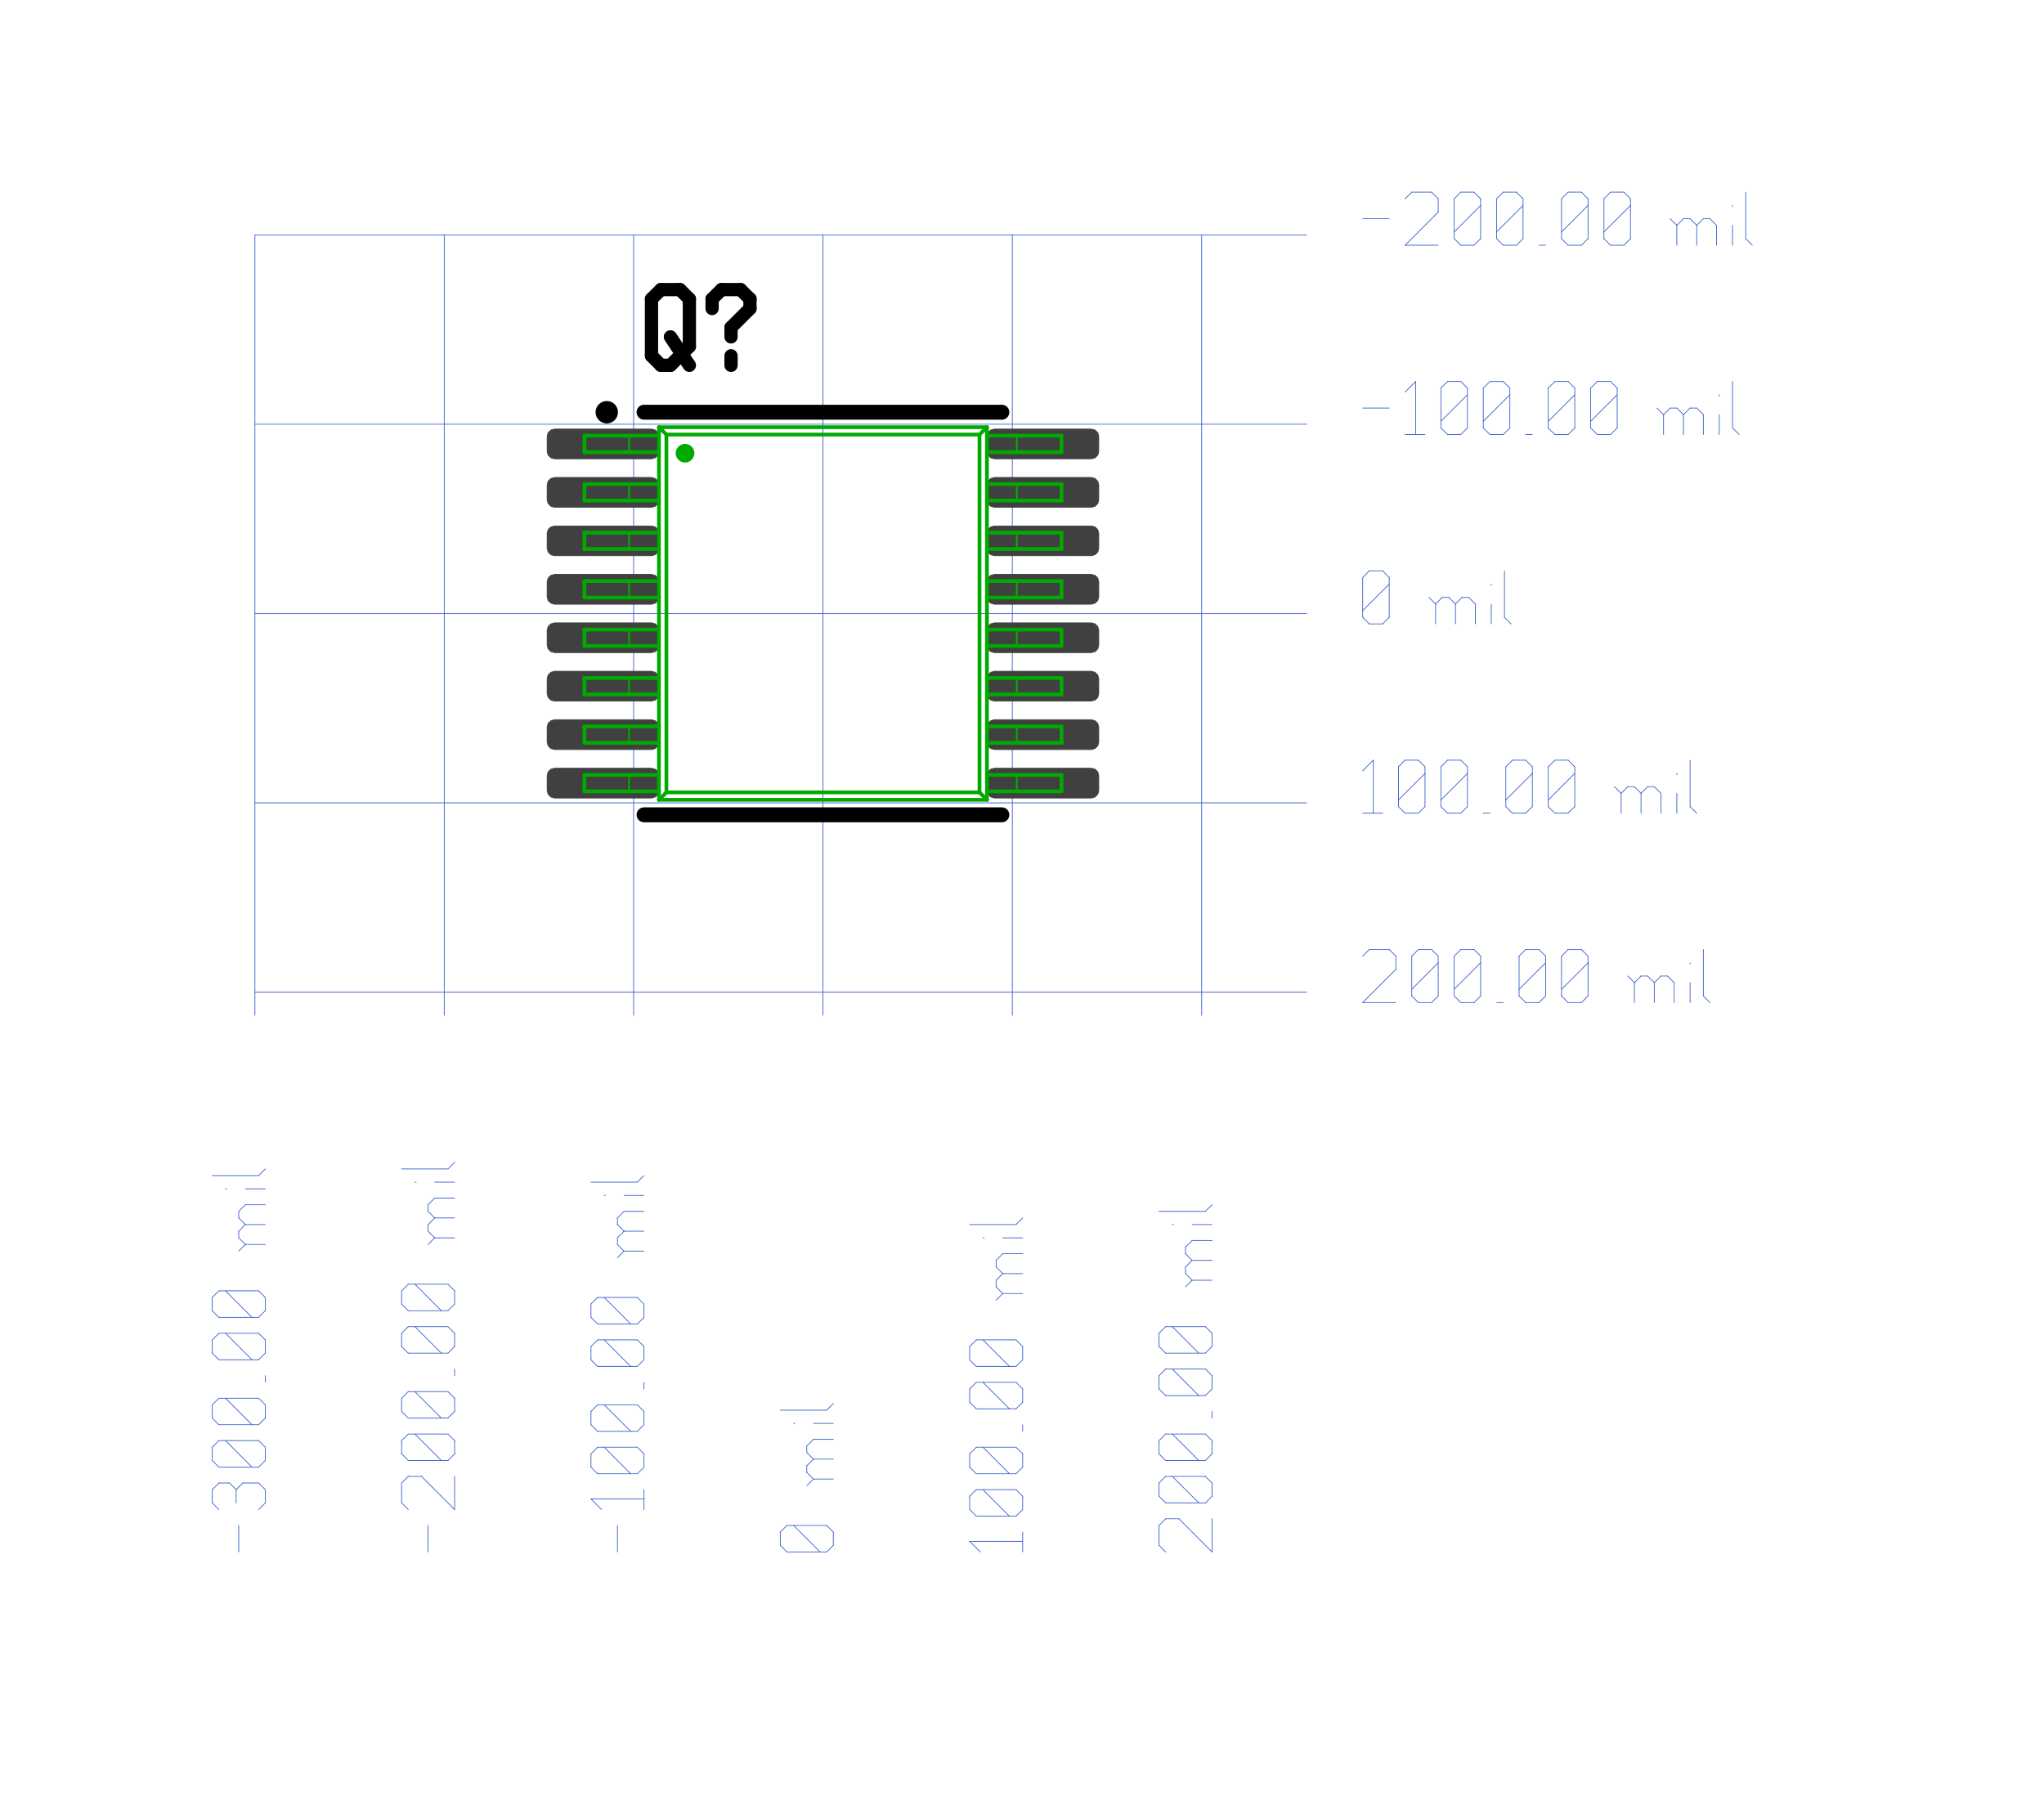 <?xml version="1.0"?>
<svg xmlns="http://www.w3.org/2000/svg" xmlns:xlink="http://www.w3.org/1999/xlink" version="1.0" width="1395.2" height="1241.6" viewBox="-2 -2 26.8 24.4">
<g id="layer_9_bottom">
<!--normal-->
 <line x1="1.11" y1="1.151" x2="1.11" y2="11.62" stroke-width="0.01" stroke="#3a5fcd" stroke-linecap="round"/>
 <line x1="3.65" y1="1.151" x2="3.65" y2="11.62" stroke-width="0.01" stroke="#3a5fcd" stroke-linecap="round"/>
 <line x1="6.19" y1="1.151" x2="6.19" y2="11.62" stroke-width="0.01" stroke="#3a5fcd" stroke-linecap="round"/>
 <line x1="1.11" y1="11.31" x2="15.22" y2="11.31" stroke-width="0.01" stroke="#3a5fcd" stroke-linecap="round"/>
 <line x1="8.73" y1="1.151" x2="8.73" y2="11.62" stroke-width="0.01" stroke="#3a5fcd" stroke-linecap="round"/>
 <line x1="11.27" y1="1.151" x2="11.27" y2="11.62" stroke-width="0.01" stroke="#3a5fcd" stroke-linecap="round"/>
 <line x1="13.81" y1="1.151" x2="13.81" y2="11.62" stroke-width="0.01" stroke="#3a5fcd" stroke-linecap="round"/>
 <line x1="1.11" y1="1.151" x2="15.22" y2="1.151" stroke-width="0.01" stroke="#3a5fcd" stroke-linecap="round"/>
 <line x1="1.11" y1="3.691" x2="15.22" y2="3.691" stroke-width="0.01" stroke="#3a5fcd" stroke-linecap="round"/>
 <line x1="1.11" y1="6.231" x2="15.22" y2="6.231" stroke-width="0.01" stroke="#3a5fcd" stroke-linecap="round"/>
 <line x1="1.11" y1="8.771" x2="15.22" y2="8.771" stroke-width="0.01" stroke="#3a5fcd" stroke-linecap="round"/>
 <line x1="0.893" y1="18.82" x2="0.893" y2="18.464" stroke-width="0.01" stroke="#3a5fcd" stroke-linecap="round"/>
 <line x1="0.627" y1="18.251" x2="0.538" y2="18.162" stroke-width="0.01" stroke="#3a5fcd" stroke-linecap="round"/>
 <line x1="0.538" y1="18.162" x2="0.538" y2="17.984" stroke-width="0.01" stroke="#3a5fcd" stroke-linecap="round"/>
 <line x1="0.538" y1="17.984" x2="0.627" y2="17.895" stroke-width="0.01" stroke="#3a5fcd" stroke-linecap="round"/>
 <line x1="1.249" y1="17.984" x2="1.16" y2="17.895" stroke-width="0.01" stroke="#3a5fcd" stroke-linecap="round"/>
 <line x1="1.249" y1="18.162" x2="1.249" y2="17.984" stroke-width="0.01" stroke="#3a5fcd" stroke-linecap="round"/>
 <line x1="1.16" y1="18.251" x2="1.249" y2="18.162" stroke-width="0.01" stroke="#3a5fcd" stroke-linecap="round"/>
 <line x1="0.858" y1="18.162" x2="0.858" y2="17.984" stroke-width="0.01" stroke="#3a5fcd" stroke-linecap="round"/>
 <line x1="0.627" y1="17.895" x2="0.769" y2="17.895" stroke-width="0.01" stroke="#3a5fcd" stroke-linecap="round"/>
 <line x1="0.947" y1="17.895" x2="1.16" y2="17.895" stroke-width="0.01" stroke="#3a5fcd" stroke-linecap="round"/>
 <line x1="0.947" y1="17.895" x2="0.858" y2="17.984" stroke-width="0.01" stroke="#3a5fcd" stroke-linecap="round"/>
 <line x1="0.769" y1="17.895" x2="0.858" y2="17.984" stroke-width="0.01" stroke="#3a5fcd" stroke-linecap="round"/>
 <line x1="1.16" y1="17.682" x2="1.249" y2="17.593" stroke-width="0.01" stroke="#3a5fcd" stroke-linecap="round"/>
 <line x1="0.627" y1="17.682" x2="1.16" y2="17.682" stroke-width="0.01" stroke="#3a5fcd" stroke-linecap="round"/>
 <line x1="0.627" y1="17.682" x2="0.538" y2="17.593" stroke-width="0.01" stroke="#3a5fcd" stroke-linecap="round"/>
 <line x1="0.538" y1="17.593" x2="0.538" y2="17.415" stroke-width="0.01" stroke="#3a5fcd" stroke-linecap="round"/>
 <line x1="0.538" y1="17.415" x2="0.627" y2="17.326" stroke-width="0.01" stroke="#3a5fcd" stroke-linecap="round"/>
 <line x1="0.627" y1="17.326" x2="1.16" y2="17.326" stroke-width="0.01" stroke="#3a5fcd" stroke-linecap="round"/>
 <line x1="1.249" y1="17.415" x2="1.16" y2="17.326" stroke-width="0.01" stroke="#3a5fcd" stroke-linecap="round"/>
 <line x1="1.249" y1="17.593" x2="1.249" y2="17.415" stroke-width="0.01" stroke="#3a5fcd" stroke-linecap="round"/>
 <line x1="1.071" y1="17.682" x2="0.716" y2="17.326" stroke-width="0.01" stroke="#3a5fcd" stroke-linecap="round"/>
 <line x1="1.16" y1="17.113" x2="1.249" y2="17.024" stroke-width="0.01" stroke="#3a5fcd" stroke-linecap="round"/>
 <line x1="0.627" y1="17.113" x2="1.16" y2="17.113" stroke-width="0.01" stroke="#3a5fcd" stroke-linecap="round"/>
 <line x1="0.627" y1="17.113" x2="0.538" y2="17.024" stroke-width="0.01" stroke="#3a5fcd" stroke-linecap="round"/>
 <line x1="0.538" y1="17.024" x2="0.538" y2="16.846" stroke-width="0.01" stroke="#3a5fcd" stroke-linecap="round"/>
 <line x1="0.538" y1="16.846" x2="0.627" y2="16.758" stroke-width="0.01" stroke="#3a5fcd" stroke-linecap="round"/>
 <line x1="0.627" y1="16.758" x2="1.16" y2="16.758" stroke-width="0.01" stroke="#3a5fcd" stroke-linecap="round"/>
 <line x1="1.249" y1="16.846" x2="1.16" y2="16.758" stroke-width="0.01" stroke="#3a5fcd" stroke-linecap="round"/>
 <line x1="1.249" y1="17.024" x2="1.249" y2="16.846" stroke-width="0.01" stroke="#3a5fcd" stroke-linecap="round"/>
 <line x1="1.071" y1="17.113" x2="0.716" y2="16.758" stroke-width="0.01" stroke="#3a5fcd" stroke-linecap="round"/>
 <line x1="1.249" y1="16.544" x2="1.249" y2="16.455" stroke-width="0.01" stroke="#3a5fcd" stroke-linecap="round"/>
 <line x1="1.16" y1="16.242" x2="1.249" y2="16.153" stroke-width="0.01" stroke="#3a5fcd" stroke-linecap="round"/>
 <line x1="0.627" y1="16.242" x2="1.16" y2="16.242" stroke-width="0.01" stroke="#3a5fcd" stroke-linecap="round"/>
 <line x1="0.627" y1="16.242" x2="0.538" y2="16.153" stroke-width="0.01" stroke="#3a5fcd" stroke-linecap="round"/>
 <line x1="0.538" y1="16.153" x2="0.538" y2="15.975" stroke-width="0.01" stroke="#3a5fcd" stroke-linecap="round"/>
 <line x1="0.538" y1="15.975" x2="0.627" y2="15.886" stroke-width="0.01" stroke="#3a5fcd" stroke-linecap="round"/>
 <line x1="0.627" y1="15.886" x2="1.16" y2="15.886" stroke-width="0.01" stroke="#3a5fcd" stroke-linecap="round"/>
 <line x1="1.249" y1="15.975" x2="1.16" y2="15.886" stroke-width="0.01" stroke="#3a5fcd" stroke-linecap="round"/>
 <line x1="1.249" y1="16.153" x2="1.249" y2="15.975" stroke-width="0.01" stroke="#3a5fcd" stroke-linecap="round"/>
 <line x1="1.071" y1="16.242" x2="0.716" y2="15.886" stroke-width="0.01" stroke="#3a5fcd" stroke-linecap="round"/>
 <line x1="1.16" y1="15.673" x2="1.249" y2="15.584" stroke-width="0.01" stroke="#3a5fcd" stroke-linecap="round"/>
 <line x1="0.627" y1="15.673" x2="1.16" y2="15.673" stroke-width="0.01" stroke="#3a5fcd" stroke-linecap="round"/>
 <line x1="0.627" y1="15.673" x2="0.538" y2="15.584" stroke-width="0.01" stroke="#3a5fcd" stroke-linecap="round"/>
 <line x1="0.538" y1="15.584" x2="0.538" y2="15.406" stroke-width="0.01" stroke="#3a5fcd" stroke-linecap="round"/>
 <line x1="0.538" y1="15.406" x2="0.627" y2="15.317" stroke-width="0.01" stroke="#3a5fcd" stroke-linecap="round"/>
 <line x1="0.627" y1="15.317" x2="1.16" y2="15.317" stroke-width="0.01" stroke="#3a5fcd" stroke-linecap="round"/>
 <line x1="1.249" y1="15.406" x2="1.16" y2="15.317" stroke-width="0.01" stroke="#3a5fcd" stroke-linecap="round"/>
 <line x1="1.249" y1="15.584" x2="1.249" y2="15.406" stroke-width="0.01" stroke="#3a5fcd" stroke-linecap="round"/>
 <line x1="1.071" y1="15.673" x2="0.716" y2="15.317" stroke-width="0.01" stroke="#3a5fcd" stroke-linecap="round"/>
 <line x1="0.982" y1="14.695" x2="1.249" y2="14.695" stroke-width="0.01" stroke="#3a5fcd" stroke-linecap="round"/>
 <line x1="0.982" y1="14.695" x2="0.893" y2="14.606" stroke-width="0.01" stroke="#3a5fcd" stroke-linecap="round"/>
 <line x1="0.893" y1="14.606" x2="0.893" y2="14.517" stroke-width="0.01" stroke="#3a5fcd" stroke-linecap="round"/>
 <line x1="0.893" y1="14.517" x2="0.982" y2="14.428" stroke-width="0.01" stroke="#3a5fcd" stroke-linecap="round"/>
 <line x1="0.982" y1="14.428" x2="1.249" y2="14.428" stroke-width="0.01" stroke="#3a5fcd" stroke-linecap="round"/>
 <line x1="0.982" y1="14.428" x2="0.893" y2="14.339" stroke-width="0.01" stroke="#3a5fcd" stroke-linecap="round"/>
 <line x1="0.893" y1="14.339" x2="0.893" y2="14.251" stroke-width="0.01" stroke="#3a5fcd" stroke-linecap="round"/>
 <line x1="0.893" y1="14.251" x2="0.982" y2="14.162" stroke-width="0.01" stroke="#3a5fcd" stroke-linecap="round"/>
 <line x1="0.982" y1="14.162" x2="1.249" y2="14.162" stroke-width="0.01" stroke="#3a5fcd" stroke-linecap="round"/>
 <line x1="0.893" y1="14.784" x2="0.982" y2="14.695" stroke-width="0.01" stroke="#3a5fcd" stroke-linecap="round"/>
 <line x1="0.716" y1="13.948" x2="0.733" y2="13.948" stroke-width="0.01" stroke="#3a5fcd" stroke-linecap="round"/>
 <line x1="0.982" y1="13.948" x2="1.249" y2="13.948" stroke-width="0.01" stroke="#3a5fcd" stroke-linecap="round"/>
 <line x1="0.538" y1="13.771" x2="1.16" y2="13.771" stroke-width="0.01" stroke="#3a5fcd" stroke-linecap="round"/>
 <line x1="1.16" y1="13.771" x2="1.249" y2="13.682" stroke-width="0.01" stroke="#3a5fcd" stroke-linecap="round"/>
 <line x1="3.433" y1="18.82" x2="3.433" y2="18.464" stroke-width="0.01" stroke="#3a5fcd" stroke-linecap="round"/>
 <line x1="3.167" y1="18.251" x2="3.078" y2="18.162" stroke-width="0.01" stroke="#3a5fcd" stroke-linecap="round"/>
 <line x1="3.078" y1="18.162" x2="3.078" y2="17.895" stroke-width="0.01" stroke="#3a5fcd" stroke-linecap="round"/>
 <line x1="3.078" y1="17.895" x2="3.167" y2="17.806" stroke-width="0.01" stroke="#3a5fcd" stroke-linecap="round"/>
 <line x1="3.167" y1="17.806" x2="3.345" y2="17.806" stroke-width="0.01" stroke="#3a5fcd" stroke-linecap="round"/>
 <line x1="3.789" y1="18.251" x2="3.345" y2="17.806" stroke-width="0.01" stroke="#3a5fcd" stroke-linecap="round"/>
 <line x1="3.789" y1="18.251" x2="3.789" y2="17.806" stroke-width="0.01" stroke="#3a5fcd" stroke-linecap="round"/>
 <line x1="3.7" y1="17.593" x2="3.789" y2="17.504" stroke-width="0.01" stroke="#3a5fcd" stroke-linecap="round"/>
 <line x1="3.167" y1="17.593" x2="3.7" y2="17.593" stroke-width="0.01" stroke="#3a5fcd" stroke-linecap="round"/>
 <line x1="3.167" y1="17.593" x2="3.078" y2="17.504" stroke-width="0.01" stroke="#3a5fcd" stroke-linecap="round"/>
 <line x1="3.078" y1="17.504" x2="3.078" y2="17.326" stroke-width="0.01" stroke="#3a5fcd" stroke-linecap="round"/>
 <line x1="3.078" y1="17.326" x2="3.167" y2="17.238" stroke-width="0.01" stroke="#3a5fcd" stroke-linecap="round"/>
 <line x1="3.167" y1="17.238" x2="3.7" y2="17.238" stroke-width="0.01" stroke="#3a5fcd" stroke-linecap="round"/>
 <line x1="3.789" y1="17.326" x2="3.7" y2="17.238" stroke-width="0.01" stroke="#3a5fcd" stroke-linecap="round"/>
 <line x1="3.789" y1="17.504" x2="3.789" y2="17.326" stroke-width="0.01" stroke="#3a5fcd" stroke-linecap="round"/>
 <line x1="3.611" y1="17.593" x2="3.256" y2="17.238" stroke-width="0.01" stroke="#3a5fcd" stroke-linecap="round"/>
 <line x1="3.7" y1="17.024" x2="3.789" y2="16.935" stroke-width="0.01" stroke="#3a5fcd" stroke-linecap="round"/>
 <line x1="3.167" y1="17.024" x2="3.7" y2="17.024" stroke-width="0.01" stroke="#3a5fcd" stroke-linecap="round"/>
 <line x1="3.167" y1="17.024" x2="3.078" y2="16.935" stroke-width="0.01" stroke="#3a5fcd" stroke-linecap="round"/>
 <line x1="3.078" y1="16.935" x2="3.078" y2="16.758" stroke-width="0.01" stroke="#3a5fcd" stroke-linecap="round"/>
 <line x1="3.078" y1="16.758" x2="3.167" y2="16.669" stroke-width="0.01" stroke="#3a5fcd" stroke-linecap="round"/>
 <line x1="3.167" y1="16.669" x2="3.7" y2="16.669" stroke-width="0.01" stroke="#3a5fcd" stroke-linecap="round"/>
 <line x1="3.789" y1="16.758" x2="3.7" y2="16.669" stroke-width="0.01" stroke="#3a5fcd" stroke-linecap="round"/>
 <line x1="3.789" y1="16.935" x2="3.789" y2="16.758" stroke-width="0.01" stroke="#3a5fcd" stroke-linecap="round"/>
 <line x1="3.611" y1="17.024" x2="3.256" y2="16.669" stroke-width="0.01" stroke="#3a5fcd" stroke-linecap="round"/>
 <line x1="3.789" y1="16.455" x2="3.789" y2="16.366" stroke-width="0.01" stroke="#3a5fcd" stroke-linecap="round"/>
 <line x1="3.7" y1="16.153" x2="3.789" y2="16.064" stroke-width="0.01" stroke="#3a5fcd" stroke-linecap="round"/>
 <line x1="3.167" y1="16.153" x2="3.7" y2="16.153" stroke-width="0.01" stroke="#3a5fcd" stroke-linecap="round"/>
 <line x1="3.167" y1="16.153" x2="3.078" y2="16.064" stroke-width="0.01" stroke="#3a5fcd" stroke-linecap="round"/>
 <line x1="3.078" y1="16.064" x2="3.078" y2="15.886" stroke-width="0.01" stroke="#3a5fcd" stroke-linecap="round"/>
 <line x1="3.078" y1="15.886" x2="3.167" y2="15.797" stroke-width="0.01" stroke="#3a5fcd" stroke-linecap="round"/>
 <line x1="3.167" y1="15.797" x2="3.7" y2="15.797" stroke-width="0.01" stroke="#3a5fcd" stroke-linecap="round"/>
 <line x1="3.789" y1="15.886" x2="3.7" y2="15.797" stroke-width="0.01" stroke="#3a5fcd" stroke-linecap="round"/>
 <line x1="3.789" y1="16.064" x2="3.789" y2="15.886" stroke-width="0.01" stroke="#3a5fcd" stroke-linecap="round"/>
 <line x1="3.611" y1="16.153" x2="3.256" y2="15.797" stroke-width="0.01" stroke="#3a5fcd" stroke-linecap="round"/>
 <line x1="3.7" y1="15.584" x2="3.789" y2="15.495" stroke-width="0.01" stroke="#3a5fcd" stroke-linecap="round"/>
 <line x1="3.167" y1="15.584" x2="3.7" y2="15.584" stroke-width="0.01" stroke="#3a5fcd" stroke-linecap="round"/>
 <line x1="3.167" y1="15.584" x2="3.078" y2="15.495" stroke-width="0.01" stroke="#3a5fcd" stroke-linecap="round"/>
 <line x1="3.078" y1="15.495" x2="3.078" y2="15.317" stroke-width="0.01" stroke="#3a5fcd" stroke-linecap="round"/>
 <line x1="3.078" y1="15.317" x2="3.167" y2="15.228" stroke-width="0.01" stroke="#3a5fcd" stroke-linecap="round"/>
 <line x1="3.167" y1="15.228" x2="3.7" y2="15.228" stroke-width="0.01" stroke="#3a5fcd" stroke-linecap="round"/>
 <line x1="3.789" y1="15.317" x2="3.7" y2="15.228" stroke-width="0.01" stroke="#3a5fcd" stroke-linecap="round"/>
 <line x1="3.789" y1="15.495" x2="3.789" y2="15.317" stroke-width="0.01" stroke="#3a5fcd" stroke-linecap="round"/>
 <line x1="3.611" y1="15.584" x2="3.256" y2="15.228" stroke-width="0.01" stroke="#3a5fcd" stroke-linecap="round"/>
 <line x1="3.522" y1="14.606" x2="3.789" y2="14.606" stroke-width="0.01" stroke="#3a5fcd" stroke-linecap="round"/>
 <line x1="3.522" y1="14.606" x2="3.433" y2="14.517" stroke-width="0.01" stroke="#3a5fcd" stroke-linecap="round"/>
 <line x1="3.433" y1="14.517" x2="3.433" y2="14.428" stroke-width="0.01" stroke="#3a5fcd" stroke-linecap="round"/>
 <line x1="3.433" y1="14.428" x2="3.522" y2="14.339" stroke-width="0.01" stroke="#3a5fcd" stroke-linecap="round"/>
 <line x1="3.522" y1="14.339" x2="3.789" y2="14.339" stroke-width="0.01" stroke="#3a5fcd" stroke-linecap="round"/>
 <line x1="3.522" y1="14.339" x2="3.433" y2="14.251" stroke-width="0.01" stroke="#3a5fcd" stroke-linecap="round"/>
 <line x1="3.433" y1="14.251" x2="3.433" y2="14.162" stroke-width="0.01" stroke="#3a5fcd" stroke-linecap="round"/>
 <line x1="3.433" y1="14.162" x2="3.522" y2="14.073" stroke-width="0.01" stroke="#3a5fcd" stroke-linecap="round"/>
 <line x1="3.522" y1="14.073" x2="3.789" y2="14.073" stroke-width="0.01" stroke="#3a5fcd" stroke-linecap="round"/>
 <line x1="3.433" y1="14.695" x2="3.522" y2="14.606" stroke-width="0.01" stroke="#3a5fcd" stroke-linecap="round"/>
 <line x1="3.256" y1="13.859" x2="3.273" y2="13.859" stroke-width="0.01" stroke="#3a5fcd" stroke-linecap="round"/>
 <line x1="3.522" y1="13.859" x2="3.789" y2="13.859" stroke-width="0.01" stroke="#3a5fcd" stroke-linecap="round"/>
 <line x1="3.078" y1="13.682" x2="3.7" y2="13.682" stroke-width="0.01" stroke="#3a5fcd" stroke-linecap="round"/>
 <line x1="3.7" y1="13.682" x2="3.789" y2="13.593" stroke-width="0.01" stroke="#3a5fcd" stroke-linecap="round"/>
 <line x1="5.973" y1="18.82" x2="5.973" y2="18.464" stroke-width="0.01" stroke="#3a5fcd" stroke-linecap="round"/>
 <line x1="5.76" y1="18.251" x2="5.618" y2="18.109" stroke-width="0.01" stroke="#3a5fcd" stroke-linecap="round"/>
 <line x1="5.618" y1="18.109" x2="6.329" y2="18.109" stroke-width="0.01" stroke="#3a5fcd" stroke-linecap="round"/>
 <line x1="6.329" y1="18.251" x2="6.329" y2="17.984" stroke-width="0.01" stroke="#3a5fcd" stroke-linecap="round"/>
 <line x1="6.24" y1="17.771" x2="6.329" y2="17.682" stroke-width="0.01" stroke="#3a5fcd" stroke-linecap="round"/>
 <line x1="5.707" y1="17.771" x2="6.24" y2="17.771" stroke-width="0.01" stroke="#3a5fcd" stroke-linecap="round"/>
 <line x1="5.707" y1="17.771" x2="5.618" y2="17.682" stroke-width="0.01" stroke="#3a5fcd" stroke-linecap="round"/>
 <line x1="5.618" y1="17.682" x2="5.618" y2="17.504" stroke-width="0.01" stroke="#3a5fcd" stroke-linecap="round"/>
 <line x1="5.618" y1="17.504" x2="5.707" y2="17.415" stroke-width="0.01" stroke="#3a5fcd" stroke-linecap="round"/>
 <line x1="5.707" y1="17.415" x2="6.24" y2="17.415" stroke-width="0.01" stroke="#3a5fcd" stroke-linecap="round"/>
 <line x1="6.329" y1="17.504" x2="6.24" y2="17.415" stroke-width="0.01" stroke="#3a5fcd" stroke-linecap="round"/>
 <line x1="6.329" y1="17.682" x2="6.329" y2="17.504" stroke-width="0.01" stroke="#3a5fcd" stroke-linecap="round"/>
 <line x1="6.151" y1="17.771" x2="5.796" y2="17.415" stroke-width="0.01" stroke="#3a5fcd" stroke-linecap="round"/>
 <line x1="6.24" y1="17.202" x2="6.329" y2="17.113" stroke-width="0.01" stroke="#3a5fcd" stroke-linecap="round"/>
 <line x1="5.707" y1="17.202" x2="6.24" y2="17.202" stroke-width="0.01" stroke="#3a5fcd" stroke-linecap="round"/>
 <line x1="5.707" y1="17.202" x2="5.618" y2="17.113" stroke-width="0.01" stroke="#3a5fcd" stroke-linecap="round"/>
 <line x1="5.618" y1="17.113" x2="5.618" y2="16.935" stroke-width="0.01" stroke="#3a5fcd" stroke-linecap="round"/>
 <line x1="5.618" y1="16.935" x2="5.707" y2="16.846" stroke-width="0.01" stroke="#3a5fcd" stroke-linecap="round"/>
 <line x1="5.707" y1="16.846" x2="6.24" y2="16.846" stroke-width="0.01" stroke="#3a5fcd" stroke-linecap="round"/>
 <line x1="6.329" y1="16.935" x2="6.24" y2="16.846" stroke-width="0.01" stroke="#3a5fcd" stroke-linecap="round"/>
 <line x1="6.329" y1="17.113" x2="6.329" y2="16.935" stroke-width="0.01" stroke="#3a5fcd" stroke-linecap="round"/>
 <line x1="6.151" y1="17.202" x2="5.796" y2="16.846" stroke-width="0.01" stroke="#3a5fcd" stroke-linecap="round"/>
 <line x1="6.329" y1="16.633" x2="6.329" y2="16.544" stroke-width="0.01" stroke="#3a5fcd" stroke-linecap="round"/>
 <line x1="6.24" y1="16.331" x2="6.329" y2="16.242" stroke-width="0.01" stroke="#3a5fcd" stroke-linecap="round"/>
 <line x1="5.707" y1="16.331" x2="6.24" y2="16.331" stroke-width="0.01" stroke="#3a5fcd" stroke-linecap="round"/>
 <line x1="5.707" y1="16.331" x2="5.618" y2="16.242" stroke-width="0.01" stroke="#3a5fcd" stroke-linecap="round"/>
 <line x1="5.618" y1="16.242" x2="5.618" y2="16.064" stroke-width="0.01" stroke="#3a5fcd" stroke-linecap="round"/>
 <line x1="5.618" y1="16.064" x2="5.707" y2="15.975" stroke-width="0.01" stroke="#3a5fcd" stroke-linecap="round"/>
 <line x1="5.707" y1="15.975" x2="6.24" y2="15.975" stroke-width="0.01" stroke="#3a5fcd" stroke-linecap="round"/>
 <line x1="6.329" y1="16.064" x2="6.24" y2="15.975" stroke-width="0.01" stroke="#3a5fcd" stroke-linecap="round"/>
 <line x1="6.329" y1="16.242" x2="6.329" y2="16.064" stroke-width="0.01" stroke="#3a5fcd" stroke-linecap="round"/>
 <line x1="6.151" y1="16.331" x2="5.796" y2="15.975" stroke-width="0.01" stroke="#3a5fcd" stroke-linecap="round"/>
 <line x1="6.24" y1="15.762" x2="6.329" y2="15.673" stroke-width="0.01" stroke="#3a5fcd" stroke-linecap="round"/>
 <line x1="5.707" y1="15.762" x2="6.24" y2="15.762" stroke-width="0.01" stroke="#3a5fcd" stroke-linecap="round"/>
 <line x1="5.707" y1="15.762" x2="5.618" y2="15.673" stroke-width="0.01" stroke="#3a5fcd" stroke-linecap="round"/>
 <line x1="5.618" y1="15.673" x2="5.618" y2="15.495" stroke-width="0.01" stroke="#3a5fcd" stroke-linecap="round"/>
 <line x1="5.618" y1="15.495" x2="5.707" y2="15.406" stroke-width="0.01" stroke="#3a5fcd" stroke-linecap="round"/>
 <line x1="5.707" y1="15.406" x2="6.24" y2="15.406" stroke-width="0.01" stroke="#3a5fcd" stroke-linecap="round"/>
 <line x1="6.329" y1="15.495" x2="6.24" y2="15.406" stroke-width="0.01" stroke="#3a5fcd" stroke-linecap="round"/>
 <line x1="6.329" y1="15.673" x2="6.329" y2="15.495" stroke-width="0.01" stroke="#3a5fcd" stroke-linecap="round"/>
 <line x1="6.151" y1="15.762" x2="5.796" y2="15.406" stroke-width="0.01" stroke="#3a5fcd" stroke-linecap="round"/>
 <line x1="6.062" y1="14.784" x2="6.329" y2="14.784" stroke-width="0.01" stroke="#3a5fcd" stroke-linecap="round"/>
 <line x1="6.062" y1="14.784" x2="5.973" y2="14.695" stroke-width="0.01" stroke="#3a5fcd" stroke-linecap="round"/>
 <line x1="5.973" y1="14.695" x2="5.973" y2="14.606" stroke-width="0.01" stroke="#3a5fcd" stroke-linecap="round"/>
 <line x1="5.973" y1="14.606" x2="6.062" y2="14.517" stroke-width="0.01" stroke="#3a5fcd" stroke-linecap="round"/>
 <line x1="6.062" y1="14.517" x2="6.329" y2="14.517" stroke-width="0.01" stroke="#3a5fcd" stroke-linecap="round"/>
 <line x1="6.062" y1="14.517" x2="5.973" y2="14.428" stroke-width="0.01" stroke="#3a5fcd" stroke-linecap="round"/>
 <line x1="5.973" y1="14.428" x2="5.973" y2="14.339" stroke-width="0.01" stroke="#3a5fcd" stroke-linecap="round"/>
 <line x1="5.973" y1="14.339" x2="6.062" y2="14.251" stroke-width="0.01" stroke="#3a5fcd" stroke-linecap="round"/>
 <line x1="6.062" y1="14.251" x2="6.329" y2="14.251" stroke-width="0.01" stroke="#3a5fcd" stroke-linecap="round"/>
 <line x1="5.973" y1="14.873" x2="6.062" y2="14.784" stroke-width="0.01" stroke="#3a5fcd" stroke-linecap="round"/>
 <line x1="5.796" y1="14.037" x2="5.813" y2="14.037" stroke-width="0.01" stroke="#3a5fcd" stroke-linecap="round"/>
 <line x1="6.062" y1="14.037" x2="6.329" y2="14.037" stroke-width="0.01" stroke="#3a5fcd" stroke-linecap="round"/>
 <line x1="5.618" y1="13.859" x2="6.24" y2="13.859" stroke-width="0.01" stroke="#3a5fcd" stroke-linecap="round"/>
 <line x1="6.24" y1="13.859" x2="6.329" y2="13.771" stroke-width="0.01" stroke="#3a5fcd" stroke-linecap="round"/>
 <line x1="8.78" y1="18.82" x2="8.869" y2="18.731" stroke-width="0.01" stroke="#3a5fcd" stroke-linecap="round"/>
 <line x1="8.247" y1="18.82" x2="8.78" y2="18.82" stroke-width="0.01" stroke="#3a5fcd" stroke-linecap="round"/>
 <line x1="8.247" y1="18.82" x2="8.158" y2="18.731" stroke-width="0.01" stroke="#3a5fcd" stroke-linecap="round"/>
 <line x1="8.158" y1="18.731" x2="8.158" y2="18.553" stroke-width="0.01" stroke="#3a5fcd" stroke-linecap="round"/>
 <line x1="8.158" y1="18.553" x2="8.247" y2="18.464" stroke-width="0.01" stroke="#3a5fcd" stroke-linecap="round"/>
 <line x1="8.247" y1="18.464" x2="8.78" y2="18.464" stroke-width="0.01" stroke="#3a5fcd" stroke-linecap="round"/>
 <line x1="8.869" y1="18.553" x2="8.78" y2="18.464" stroke-width="0.01" stroke="#3a5fcd" stroke-linecap="round"/>
 <line x1="8.869" y1="18.731" x2="8.869" y2="18.553" stroke-width="0.01" stroke="#3a5fcd" stroke-linecap="round"/>
 <line x1="8.691" y1="18.82" x2="8.336" y2="18.464" stroke-width="0.01" stroke="#3a5fcd" stroke-linecap="round"/>
 <line x1="8.602" y1="17.842" x2="8.869" y2="17.842" stroke-width="0.01" stroke="#3a5fcd" stroke-linecap="round"/>
 <line x1="8.602" y1="17.842" x2="8.513" y2="17.753" stroke-width="0.01" stroke="#3a5fcd" stroke-linecap="round"/>
 <line x1="8.513" y1="17.753" x2="8.513" y2="17.664" stroke-width="0.01" stroke="#3a5fcd" stroke-linecap="round"/>
 <line x1="8.513" y1="17.664" x2="8.602" y2="17.575" stroke-width="0.01" stroke="#3a5fcd" stroke-linecap="round"/>
 <line x1="8.602" y1="17.575" x2="8.869" y2="17.575" stroke-width="0.01" stroke="#3a5fcd" stroke-linecap="round"/>
 <line x1="8.602" y1="17.575" x2="8.513" y2="17.486" stroke-width="0.01" stroke="#3a5fcd" stroke-linecap="round"/>
 <line x1="8.513" y1="17.486" x2="8.513" y2="17.398" stroke-width="0.01" stroke="#3a5fcd" stroke-linecap="round"/>
 <line x1="8.513" y1="17.398" x2="8.602" y2="17.309" stroke-width="0.01" stroke="#3a5fcd" stroke-linecap="round"/>
 <line x1="8.602" y1="17.309" x2="8.869" y2="17.309" stroke-width="0.01" stroke="#3a5fcd" stroke-linecap="round"/>
 <line x1="8.513" y1="17.931" x2="8.602" y2="17.842" stroke-width="0.01" stroke="#3a5fcd" stroke-linecap="round"/>
 <line x1="8.336" y1="17.095" x2="8.353" y2="17.095" stroke-width="0.01" stroke="#3a5fcd" stroke-linecap="round"/>
 <line x1="8.602" y1="17.095" x2="8.869" y2="17.095" stroke-width="0.01" stroke="#3a5fcd" stroke-linecap="round"/>
 <line x1="8.158" y1="16.918" x2="8.78" y2="16.918" stroke-width="0.01" stroke="#3a5fcd" stroke-linecap="round"/>
 <line x1="8.78" y1="16.918" x2="8.869" y2="16.829" stroke-width="0.01" stroke="#3a5fcd" stroke-linecap="round"/>
 <line x1="10.84" y1="18.82" x2="10.698" y2="18.678" stroke-width="0.01" stroke="#3a5fcd" stroke-linecap="round"/>
 <line x1="10.698" y1="18.678" x2="11.409" y2="18.678" stroke-width="0.01" stroke="#3a5fcd" stroke-linecap="round"/>
 <line x1="11.409" y1="18.82" x2="11.409" y2="18.553" stroke-width="0.01" stroke="#3a5fcd" stroke-linecap="round"/>
 <line x1="11.32" y1="18.34" x2="11.409" y2="18.251" stroke-width="0.01" stroke="#3a5fcd" stroke-linecap="round"/>
 <line x1="10.787" y1="18.34" x2="11.32" y2="18.34" stroke-width="0.01" stroke="#3a5fcd" stroke-linecap="round"/>
 <line x1="10.787" y1="18.34" x2="10.698" y2="18.251" stroke-width="0.01" stroke="#3a5fcd" stroke-linecap="round"/>
 <line x1="10.698" y1="18.251" x2="10.698" y2="18.073" stroke-width="0.01" stroke="#3a5fcd" stroke-linecap="round"/>
 <line x1="10.698" y1="18.073" x2="10.787" y2="17.984" stroke-width="0.01" stroke="#3a5fcd" stroke-linecap="round"/>
 <line x1="10.787" y1="17.984" x2="11.32" y2="17.984" stroke-width="0.01" stroke="#3a5fcd" stroke-linecap="round"/>
 <line x1="11.409" y1="18.073" x2="11.32" y2="17.984" stroke-width="0.01" stroke="#3a5fcd" stroke-linecap="round"/>
 <line x1="11.409" y1="18.251" x2="11.409" y2="18.073" stroke-width="0.01" stroke="#3a5fcd" stroke-linecap="round"/>
 <line x1="11.231" y1="18.34" x2="10.876" y2="17.984" stroke-width="0.01" stroke="#3a5fcd" stroke-linecap="round"/>
 <line x1="11.32" y1="17.771" x2="11.409" y2="17.682" stroke-width="0.01" stroke="#3a5fcd" stroke-linecap="round"/>
 <line x1="10.787" y1="17.771" x2="11.32" y2="17.771" stroke-width="0.01" stroke="#3a5fcd" stroke-linecap="round"/>
 <line x1="10.787" y1="17.771" x2="10.698" y2="17.682" stroke-width="0.01" stroke="#3a5fcd" stroke-linecap="round"/>
 <line x1="10.698" y1="17.682" x2="10.698" y2="17.504" stroke-width="0.01" stroke="#3a5fcd" stroke-linecap="round"/>
 <line x1="10.698" y1="17.504" x2="10.787" y2="17.415" stroke-width="0.01" stroke="#3a5fcd" stroke-linecap="round"/>
 <line x1="10.787" y1="17.415" x2="11.32" y2="17.415" stroke-width="0.01" stroke="#3a5fcd" stroke-linecap="round"/>
 <line x1="11.409" y1="17.504" x2="11.32" y2="17.415" stroke-width="0.01" stroke="#3a5fcd" stroke-linecap="round"/>
 <line x1="11.409" y1="17.682" x2="11.409" y2="17.504" stroke-width="0.01" stroke="#3a5fcd" stroke-linecap="round"/>
 <line x1="11.231" y1="17.771" x2="10.876" y2="17.415" stroke-width="0.01" stroke="#3a5fcd" stroke-linecap="round"/>
 <line x1="11.409" y1="17.202" x2="11.409" y2="17.113" stroke-width="0.01" stroke="#3a5fcd" stroke-linecap="round"/>
 <line x1="11.32" y1="16.9" x2="11.409" y2="16.811" stroke-width="0.01" stroke="#3a5fcd" stroke-linecap="round"/>
 <line x1="10.787" y1="16.9" x2="11.32" y2="16.9" stroke-width="0.01" stroke="#3a5fcd" stroke-linecap="round"/>
 <line x1="10.787" y1="16.9" x2="10.698" y2="16.811" stroke-width="0.01" stroke="#3a5fcd" stroke-linecap="round"/>
 <line x1="10.698" y1="16.811" x2="10.698" y2="16.633" stroke-width="0.01" stroke="#3a5fcd" stroke-linecap="round"/>
 <line x1="10.698" y1="16.633" x2="10.787" y2="16.544" stroke-width="0.01" stroke="#3a5fcd" stroke-linecap="round"/>
 <line x1="10.787" y1="16.544" x2="11.32" y2="16.544" stroke-width="0.01" stroke="#3a5fcd" stroke-linecap="round"/>
 <line x1="11.409" y1="16.633" x2="11.32" y2="16.544" stroke-width="0.01" stroke="#3a5fcd" stroke-linecap="round"/>
 <line x1="11.409" y1="16.811" x2="11.409" y2="16.633" stroke-width="0.01" stroke="#3a5fcd" stroke-linecap="round"/>
 <line x1="11.231" y1="16.9" x2="10.876" y2="16.544" stroke-width="0.01" stroke="#3a5fcd" stroke-linecap="round"/>
 <line x1="11.32" y1="16.331" x2="11.409" y2="16.242" stroke-width="0.01" stroke="#3a5fcd" stroke-linecap="round"/>
 <line x1="10.787" y1="16.331" x2="11.32" y2="16.331" stroke-width="0.01" stroke="#3a5fcd" stroke-linecap="round"/>
 <line x1="10.787" y1="16.331" x2="10.698" y2="16.242" stroke-width="0.01" stroke="#3a5fcd" stroke-linecap="round"/>
 <line x1="10.698" y1="16.242" x2="10.698" y2="16.064" stroke-width="0.01" stroke="#3a5fcd" stroke-linecap="round"/>
 <line x1="10.698" y1="16.064" x2="10.787" y2="15.975" stroke-width="0.01" stroke="#3a5fcd" stroke-linecap="round"/>
 <line x1="10.787" y1="15.975" x2="11.32" y2="15.975" stroke-width="0.01" stroke="#3a5fcd" stroke-linecap="round"/>
 <line x1="11.409" y1="16.064" x2="11.32" y2="15.975" stroke-width="0.01" stroke="#3a5fcd" stroke-linecap="round"/>
 <line x1="11.409" y1="16.242" x2="11.409" y2="16.064" stroke-width="0.01" stroke="#3a5fcd" stroke-linecap="round"/>
 <line x1="11.231" y1="16.331" x2="10.876" y2="15.975" stroke-width="0.01" stroke="#3a5fcd" stroke-linecap="round"/>
 <line x1="11.142" y1="15.353" x2="11.409" y2="15.353" stroke-width="0.01" stroke="#3a5fcd" stroke-linecap="round"/>
 <line x1="11.142" y1="15.353" x2="11.053" y2="15.264" stroke-width="0.01" stroke="#3a5fcd" stroke-linecap="round"/>
 <line x1="11.053" y1="15.264" x2="11.053" y2="15.175" stroke-width="0.01" stroke="#3a5fcd" stroke-linecap="round"/>
 <line x1="11.053" y1="15.175" x2="11.142" y2="15.086" stroke-width="0.01" stroke="#3a5fcd" stroke-linecap="round"/>
 <line x1="11.142" y1="15.086" x2="11.409" y2="15.086" stroke-width="0.01" stroke="#3a5fcd" stroke-linecap="round"/>
 <line x1="11.142" y1="15.086" x2="11.053" y2="14.997" stroke-width="0.01" stroke="#3a5fcd" stroke-linecap="round"/>
 <line x1="11.053" y1="14.997" x2="11.053" y2="14.908" stroke-width="0.01" stroke="#3a5fcd" stroke-linecap="round"/>
 <line x1="11.053" y1="14.908" x2="11.142" y2="14.819" stroke-width="0.01" stroke="#3a5fcd" stroke-linecap="round"/>
 <line x1="11.142" y1="14.819" x2="11.409" y2="14.819" stroke-width="0.01" stroke="#3a5fcd" stroke-linecap="round"/>
 <line x1="11.053" y1="15.442" x2="11.142" y2="15.353" stroke-width="0.01" stroke="#3a5fcd" stroke-linecap="round"/>
 <line x1="10.876" y1="14.606" x2="10.893" y2="14.606" stroke-width="0.01" stroke="#3a5fcd" stroke-linecap="round"/>
 <line x1="11.142" y1="14.606" x2="11.409" y2="14.606" stroke-width="0.01" stroke="#3a5fcd" stroke-linecap="round"/>
 <line x1="10.698" y1="14.428" x2="11.32" y2="14.428" stroke-width="0.01" stroke="#3a5fcd" stroke-linecap="round"/>
 <line x1="11.32" y1="14.428" x2="11.409" y2="14.339" stroke-width="0.01" stroke="#3a5fcd" stroke-linecap="round"/>
 <line x1="13.327" y1="18.82" x2="13.238" y2="18.731" stroke-width="0.01" stroke="#3a5fcd" stroke-linecap="round"/>
 <line x1="13.238" y1="18.731" x2="13.238" y2="18.464" stroke-width="0.01" stroke="#3a5fcd" stroke-linecap="round"/>
 <line x1="13.238" y1="18.464" x2="13.327" y2="18.375" stroke-width="0.01" stroke="#3a5fcd" stroke-linecap="round"/>
 <line x1="13.327" y1="18.375" x2="13.505" y2="18.375" stroke-width="0.01" stroke="#3a5fcd" stroke-linecap="round"/>
 <line x1="13.949" y1="18.82" x2="13.505" y2="18.375" stroke-width="0.01" stroke="#3a5fcd" stroke-linecap="round"/>
 <line x1="13.949" y1="18.82" x2="13.949" y2="18.375" stroke-width="0.01" stroke="#3a5fcd" stroke-linecap="round"/>
 <line x1="13.86" y1="18.162" x2="13.949" y2="18.073" stroke-width="0.01" stroke="#3a5fcd" stroke-linecap="round"/>
 <line x1="13.327" y1="18.162" x2="13.86" y2="18.162" stroke-width="0.01" stroke="#3a5fcd" stroke-linecap="round"/>
 <line x1="13.327" y1="18.162" x2="13.238" y2="18.073" stroke-width="0.01" stroke="#3a5fcd" stroke-linecap="round"/>
 <line x1="13.238" y1="18.073" x2="13.238" y2="17.895" stroke-width="0.01" stroke="#3a5fcd" stroke-linecap="round"/>
 <line x1="13.238" y1="17.895" x2="13.327" y2="17.806" stroke-width="0.01" stroke="#3a5fcd" stroke-linecap="round"/>
 <line x1="13.327" y1="17.806" x2="13.86" y2="17.806" stroke-width="0.01" stroke="#3a5fcd" stroke-linecap="round"/>
 <line x1="13.949" y1="17.895" x2="13.86" y2="17.806" stroke-width="0.01" stroke="#3a5fcd" stroke-linecap="round"/>
 <line x1="13.949" y1="18.073" x2="13.949" y2="17.895" stroke-width="0.01" stroke="#3a5fcd" stroke-linecap="round"/>
 <line x1="13.771" y1="18.162" x2="13.416" y2="17.806" stroke-width="0.01" stroke="#3a5fcd" stroke-linecap="round"/>
 <line x1="13.86" y1="17.593" x2="13.949" y2="17.504" stroke-width="0.01" stroke="#3a5fcd" stroke-linecap="round"/>
 <line x1="13.327" y1="17.593" x2="13.86" y2="17.593" stroke-width="0.01" stroke="#3a5fcd" stroke-linecap="round"/>
 <line x1="13.327" y1="17.593" x2="13.238" y2="17.504" stroke-width="0.01" stroke="#3a5fcd" stroke-linecap="round"/>
 <line x1="13.238" y1="17.504" x2="13.238" y2="17.326" stroke-width="0.01" stroke="#3a5fcd" stroke-linecap="round"/>
 <line x1="13.238" y1="17.326" x2="13.327" y2="17.238" stroke-width="0.01" stroke="#3a5fcd" stroke-linecap="round"/>
 <line x1="13.327" y1="17.238" x2="13.86" y2="17.238" stroke-width="0.01" stroke="#3a5fcd" stroke-linecap="round"/>
 <line x1="13.949" y1="17.326" x2="13.86" y2="17.238" stroke-width="0.01" stroke="#3a5fcd" stroke-linecap="round"/>
 <line x1="13.949" y1="17.504" x2="13.949" y2="17.326" stroke-width="0.01" stroke="#3a5fcd" stroke-linecap="round"/>
 <line x1="13.771" y1="17.593" x2="13.416" y2="17.238" stroke-width="0.01" stroke="#3a5fcd" stroke-linecap="round"/>
 <line x1="13.949" y1="17.024" x2="13.949" y2="16.935" stroke-width="0.01" stroke="#3a5fcd" stroke-linecap="round"/>
 <line x1="13.86" y1="16.722" x2="13.949" y2="16.633" stroke-width="0.01" stroke="#3a5fcd" stroke-linecap="round"/>
 <line x1="13.327" y1="16.722" x2="13.86" y2="16.722" stroke-width="0.01" stroke="#3a5fcd" stroke-linecap="round"/>
 <line x1="13.327" y1="16.722" x2="13.238" y2="16.633" stroke-width="0.01" stroke="#3a5fcd" stroke-linecap="round"/>
 <line x1="13.238" y1="16.633" x2="13.238" y2="16.455" stroke-width="0.01" stroke="#3a5fcd" stroke-linecap="round"/>
 <line x1="13.238" y1="16.455" x2="13.327" y2="16.366" stroke-width="0.01" stroke="#3a5fcd" stroke-linecap="round"/>
 <line x1="13.327" y1="16.366" x2="13.86" y2="16.366" stroke-width="0.01" stroke="#3a5fcd" stroke-linecap="round"/>
 <line x1="13.949" y1="16.455" x2="13.86" y2="16.366" stroke-width="0.01" stroke="#3a5fcd" stroke-linecap="round"/>
 <line x1="13.949" y1="16.633" x2="13.949" y2="16.455" stroke-width="0.01" stroke="#3a5fcd" stroke-linecap="round"/>
 <line x1="13.771" y1="16.722" x2="13.416" y2="16.366" stroke-width="0.01" stroke="#3a5fcd" stroke-linecap="round"/>
 <line x1="13.86" y1="16.153" x2="13.949" y2="16.064" stroke-width="0.01" stroke="#3a5fcd" stroke-linecap="round"/>
 <line x1="13.327" y1="16.153" x2="13.86" y2="16.153" stroke-width="0.01" stroke="#3a5fcd" stroke-linecap="round"/>
 <line x1="13.327" y1="16.153" x2="13.238" y2="16.064" stroke-width="0.01" stroke="#3a5fcd" stroke-linecap="round"/>
 <line x1="13.238" y1="16.064" x2="13.238" y2="15.886" stroke-width="0.01" stroke="#3a5fcd" stroke-linecap="round"/>
 <line x1="13.238" y1="15.886" x2="13.327" y2="15.797" stroke-width="0.01" stroke="#3a5fcd" stroke-linecap="round"/>
 <line x1="13.327" y1="15.797" x2="13.86" y2="15.797" stroke-width="0.01" stroke="#3a5fcd" stroke-linecap="round"/>
 <line x1="13.949" y1="15.886" x2="13.86" y2="15.797" stroke-width="0.01" stroke="#3a5fcd" stroke-linecap="round"/>
 <line x1="13.949" y1="16.064" x2="13.949" y2="15.886" stroke-width="0.01" stroke="#3a5fcd" stroke-linecap="round"/>
 <line x1="13.771" y1="16.153" x2="13.416" y2="15.797" stroke-width="0.01" stroke="#3a5fcd" stroke-linecap="round"/>
 <line x1="13.682" y1="15.175" x2="13.949" y2="15.175" stroke-width="0.01" stroke="#3a5fcd" stroke-linecap="round"/>
 <line x1="13.682" y1="15.175" x2="13.593" y2="15.086" stroke-width="0.01" stroke="#3a5fcd" stroke-linecap="round"/>
 <line x1="13.593" y1="15.086" x2="13.593" y2="14.997" stroke-width="0.01" stroke="#3a5fcd" stroke-linecap="round"/>
 <line x1="13.593" y1="14.997" x2="13.682" y2="14.908" stroke-width="0.01" stroke="#3a5fcd" stroke-linecap="round"/>
 <line x1="13.682" y1="14.908" x2="13.949" y2="14.908" stroke-width="0.01" stroke="#3a5fcd" stroke-linecap="round"/>
 <line x1="13.682" y1="14.908" x2="13.593" y2="14.819" stroke-width="0.01" stroke="#3a5fcd" stroke-linecap="round"/>
 <line x1="13.593" y1="14.819" x2="13.593" y2="14.731" stroke-width="0.01" stroke="#3a5fcd" stroke-linecap="round"/>
 <line x1="13.593" y1="14.731" x2="13.682" y2="14.642" stroke-width="0.01" stroke="#3a5fcd" stroke-linecap="round"/>
 <line x1="13.682" y1="14.642" x2="13.949" y2="14.642" stroke-width="0.01" stroke="#3a5fcd" stroke-linecap="round"/>
 <line x1="13.593" y1="15.264" x2="13.682" y2="15.175" stroke-width="0.01" stroke="#3a5fcd" stroke-linecap="round"/>
 <line x1="13.416" y1="14.428" x2="13.433" y2="14.428" stroke-width="0.01" stroke="#3a5fcd" stroke-linecap="round"/>
 <line x1="13.682" y1="14.428" x2="13.949" y2="14.428" stroke-width="0.01" stroke="#3a5fcd" stroke-linecap="round"/>
 <line x1="13.238" y1="14.251" x2="13.86" y2="14.251" stroke-width="0.01" stroke="#3a5fcd" stroke-linecap="round"/>
 <line x1="13.86" y1="14.251" x2="13.949" y2="14.162" stroke-width="0.01" stroke="#3a5fcd" stroke-linecap="round"/>
 <line x1="15.97" y1="0.934" x2="16.326" y2="0.934" stroke-width="0.01" stroke="#3a5fcd" stroke-linecap="round"/>
 <line x1="16.539" y1="0.667" x2="16.628" y2="0.578" stroke-width="0.01" stroke="#3a5fcd" stroke-linecap="round"/>
 <line x1="16.628" y1="0.578" x2="16.895" y2="0.578" stroke-width="0.01" stroke="#3a5fcd" stroke-linecap="round"/>
 <line x1="16.895" y1="0.578" x2="16.983" y2="0.667" stroke-width="0.01" stroke="#3a5fcd" stroke-linecap="round"/>
 <line x1="16.983" y1="0.667" x2="16.983" y2="0.845" stroke-width="0.01" stroke="#3a5fcd" stroke-linecap="round"/>
 <line x1="16.539" y1="1.29" x2="16.983" y2="0.845" stroke-width="0.01" stroke="#3a5fcd" stroke-linecap="round"/>
 <line x1="16.539" y1="1.29" x2="16.983" y2="1.29" stroke-width="0.01" stroke="#3a5fcd" stroke-linecap="round"/>
 <line x1="17.197" y1="1.201" x2="17.286" y2="1.29" stroke-width="0.01" stroke="#3a5fcd" stroke-linecap="round"/>
 <line x1="17.197" y1="0.667" x2="17.197" y2="1.201" stroke-width="0.01" stroke="#3a5fcd" stroke-linecap="round"/>
 <line x1="17.197" y1="0.667" x2="17.286" y2="0.578" stroke-width="0.01" stroke="#3a5fcd" stroke-linecap="round"/>
 <line x1="17.286" y1="0.578" x2="17.463" y2="0.578" stroke-width="0.01" stroke="#3a5fcd" stroke-linecap="round"/>
 <line x1="17.463" y1="0.578" x2="17.552" y2="0.667" stroke-width="0.01" stroke="#3a5fcd" stroke-linecap="round"/>
 <line x1="17.552" y1="0.667" x2="17.552" y2="1.201" stroke-width="0.01" stroke="#3a5fcd" stroke-linecap="round"/>
 <line x1="17.463" y1="1.29" x2="17.552" y2="1.201" stroke-width="0.01" stroke="#3a5fcd" stroke-linecap="round"/>
 <line x1="17.286" y1="1.29" x2="17.463" y2="1.29" stroke-width="0.01" stroke="#3a5fcd" stroke-linecap="round"/>
 <line x1="17.197" y1="1.112" x2="17.552" y2="0.756" stroke-width="0.01" stroke="#3a5fcd" stroke-linecap="round"/>
 <line x1="17.766" y1="1.201" x2="17.855" y2="1.29" stroke-width="0.01" stroke="#3a5fcd" stroke-linecap="round"/>
 <line x1="17.766" y1="0.667" x2="17.766" y2="1.201" stroke-width="0.01" stroke="#3a5fcd" stroke-linecap="round"/>
 <line x1="17.766" y1="0.667" x2="17.855" y2="0.578" stroke-width="0.01" stroke="#3a5fcd" stroke-linecap="round"/>
 <line x1="17.855" y1="0.578" x2="18.032" y2="0.578" stroke-width="0.01" stroke="#3a5fcd" stroke-linecap="round"/>
 <line x1="18.032" y1="0.578" x2="18.121" y2="0.667" stroke-width="0.01" stroke="#3a5fcd" stroke-linecap="round"/>
 <line x1="18.121" y1="0.667" x2="18.121" y2="1.201" stroke-width="0.01" stroke="#3a5fcd" stroke-linecap="round"/>
 <line x1="18.032" y1="1.29" x2="18.121" y2="1.201" stroke-width="0.01" stroke="#3a5fcd" stroke-linecap="round"/>
 <line x1="17.855" y1="1.29" x2="18.032" y2="1.29" stroke-width="0.01" stroke="#3a5fcd" stroke-linecap="round"/>
 <line x1="17.766" y1="1.112" x2="18.121" y2="0.756" stroke-width="0.01" stroke="#3a5fcd" stroke-linecap="round"/>
 <line x1="18.335" y1="1.29" x2="18.424" y2="1.29" stroke-width="0.01" stroke="#3a5fcd" stroke-linecap="round"/>
 <line x1="18.637" y1="1.201" x2="18.726" y2="1.29" stroke-width="0.01" stroke="#3a5fcd" stroke-linecap="round"/>
 <line x1="18.637" y1="0.667" x2="18.637" y2="1.201" stroke-width="0.01" stroke="#3a5fcd" stroke-linecap="round"/>
 <line x1="18.637" y1="0.667" x2="18.726" y2="0.578" stroke-width="0.01" stroke="#3a5fcd" stroke-linecap="round"/>
 <line x1="18.726" y1="0.578" x2="18.904" y2="0.578" stroke-width="0.01" stroke="#3a5fcd" stroke-linecap="round"/>
 <line x1="18.904" y1="0.578" x2="18.993" y2="0.667" stroke-width="0.01" stroke="#3a5fcd" stroke-linecap="round"/>
 <line x1="18.993" y1="0.667" x2="18.993" y2="1.201" stroke-width="0.01" stroke="#3a5fcd" stroke-linecap="round"/>
 <line x1="18.904" y1="1.29" x2="18.993" y2="1.201" stroke-width="0.01" stroke="#3a5fcd" stroke-linecap="round"/>
 <line x1="18.726" y1="1.29" x2="18.904" y2="1.29" stroke-width="0.01" stroke="#3a5fcd" stroke-linecap="round"/>
 <line x1="18.637" y1="1.112" x2="18.993" y2="0.756" stroke-width="0.01" stroke="#3a5fcd" stroke-linecap="round"/>
 <line x1="19.206" y1="1.201" x2="19.295" y2="1.29" stroke-width="0.01" stroke="#3a5fcd" stroke-linecap="round"/>
 <line x1="19.206" y1="0.667" x2="19.206" y2="1.201" stroke-width="0.01" stroke="#3a5fcd" stroke-linecap="round"/>
 <line x1="19.206" y1="0.667" x2="19.295" y2="0.578" stroke-width="0.01" stroke="#3a5fcd" stroke-linecap="round"/>
 <line x1="19.295" y1="0.578" x2="19.473" y2="0.578" stroke-width="0.01" stroke="#3a5fcd" stroke-linecap="round"/>
 <line x1="19.473" y1="0.578" x2="19.562" y2="0.667" stroke-width="0.01" stroke="#3a5fcd" stroke-linecap="round"/>
 <line x1="19.562" y1="0.667" x2="19.562" y2="1.201" stroke-width="0.01" stroke="#3a5fcd" stroke-linecap="round"/>
 <line x1="19.473" y1="1.29" x2="19.562" y2="1.201" stroke-width="0.01" stroke="#3a5fcd" stroke-linecap="round"/>
 <line x1="19.295" y1="1.29" x2="19.473" y2="1.29" stroke-width="0.01" stroke="#3a5fcd" stroke-linecap="round"/>
 <line x1="19.206" y1="1.112" x2="19.562" y2="0.756" stroke-width="0.01" stroke="#3a5fcd" stroke-linecap="round"/>
 <line x1="20.184" y1="1.023" x2="20.184" y2="1.29" stroke-width="0.01" stroke="#3a5fcd" stroke-linecap="round"/>
 <line x1="20.184" y1="1.023" x2="20.273" y2="0.934" stroke-width="0.01" stroke="#3a5fcd" stroke-linecap="round"/>
 <line x1="20.273" y1="0.934" x2="20.362" y2="0.934" stroke-width="0.01" stroke="#3a5fcd" stroke-linecap="round"/>
 <line x1="20.362" y1="0.934" x2="20.451" y2="1.023" stroke-width="0.01" stroke="#3a5fcd" stroke-linecap="round"/>
 <line x1="20.451" y1="1.023" x2="20.451" y2="1.29" stroke-width="0.01" stroke="#3a5fcd" stroke-linecap="round"/>
 <line x1="20.451" y1="1.023" x2="20.54" y2="0.934" stroke-width="0.01" stroke="#3a5fcd" stroke-linecap="round"/>
 <line x1="20.54" y1="0.934" x2="20.628" y2="0.934" stroke-width="0.01" stroke="#3a5fcd" stroke-linecap="round"/>
 <line x1="20.628" y1="0.934" x2="20.717" y2="1.023" stroke-width="0.01" stroke="#3a5fcd" stroke-linecap="round"/>
 <line x1="20.717" y1="1.023" x2="20.717" y2="1.29" stroke-width="0.01" stroke="#3a5fcd" stroke-linecap="round"/>
 <line x1="20.095" y1="0.934" x2="20.184" y2="1.023" stroke-width="0.01" stroke="#3a5fcd" stroke-linecap="round"/>
 <line x1="20.931" y1="0.756" x2="20.931" y2="0.774" stroke-width="0.01" stroke="#3a5fcd" stroke-linecap="round"/>
 <line x1="20.931" y1="1.023" x2="20.931" y2="1.29" stroke-width="0.01" stroke="#3a5fcd" stroke-linecap="round"/>
 <line x1="21.108" y1="0.578" x2="21.108" y2="1.201" stroke-width="0.01" stroke="#3a5fcd" stroke-linecap="round"/>
 <line x1="21.108" y1="1.201" x2="21.197" y2="1.29" stroke-width="0.01" stroke="#3a5fcd" stroke-linecap="round"/>
 <line x1="15.97" y1="3.474" x2="16.326" y2="3.474" stroke-width="0.01" stroke="#3a5fcd" stroke-linecap="round"/>
 <line x1="16.539" y1="3.26" x2="16.681" y2="3.118" stroke-width="0.01" stroke="#3a5fcd" stroke-linecap="round"/>
 <line x1="16.681" y1="3.118" x2="16.681" y2="3.829" stroke-width="0.01" stroke="#3a5fcd" stroke-linecap="round"/>
 <line x1="16.539" y1="3.829" x2="16.806" y2="3.829" stroke-width="0.01" stroke="#3a5fcd" stroke-linecap="round"/>
 <line x1="17.019" y1="3.741" x2="17.108" y2="3.829" stroke-width="0.01" stroke="#3a5fcd" stroke-linecap="round"/>
 <line x1="17.019" y1="3.207" x2="17.019" y2="3.741" stroke-width="0.01" stroke="#3a5fcd" stroke-linecap="round"/>
 <line x1="17.019" y1="3.207" x2="17.108" y2="3.118" stroke-width="0.01" stroke="#3a5fcd" stroke-linecap="round"/>
 <line x1="17.108" y1="3.118" x2="17.286" y2="3.118" stroke-width="0.01" stroke="#3a5fcd" stroke-linecap="round"/>
 <line x1="17.286" y1="3.118" x2="17.375" y2="3.207" stroke-width="0.01" stroke="#3a5fcd" stroke-linecap="round"/>
 <line x1="17.375" y1="3.207" x2="17.375" y2="3.741" stroke-width="0.01" stroke="#3a5fcd" stroke-linecap="round"/>
 <line x1="17.286" y1="3.829" x2="17.375" y2="3.741" stroke-width="0.01" stroke="#3a5fcd" stroke-linecap="round"/>
 <line x1="17.108" y1="3.829" x2="17.286" y2="3.829" stroke-width="0.01" stroke="#3a5fcd" stroke-linecap="round"/>
 <line x1="17.019" y1="3.652" x2="17.375" y2="3.296" stroke-width="0.01" stroke="#3a5fcd" stroke-linecap="round"/>
 <line x1="17.588" y1="3.741" x2="17.677" y2="3.829" stroke-width="0.01" stroke="#3a5fcd" stroke-linecap="round"/>
 <line x1="17.588" y1="3.207" x2="17.588" y2="3.741" stroke-width="0.01" stroke="#3a5fcd" stroke-linecap="round"/>
 <line x1="17.588" y1="3.207" x2="17.677" y2="3.118" stroke-width="0.01" stroke="#3a5fcd" stroke-linecap="round"/>
 <line x1="17.677" y1="3.118" x2="17.855" y2="3.118" stroke-width="0.01" stroke="#3a5fcd" stroke-linecap="round"/>
 <line x1="17.855" y1="3.118" x2="17.944" y2="3.207" stroke-width="0.01" stroke="#3a5fcd" stroke-linecap="round"/>
 <line x1="17.944" y1="3.207" x2="17.944" y2="3.741" stroke-width="0.01" stroke="#3a5fcd" stroke-linecap="round"/>
 <line x1="17.855" y1="3.829" x2="17.944" y2="3.741" stroke-width="0.01" stroke="#3a5fcd" stroke-linecap="round"/>
 <line x1="17.677" y1="3.829" x2="17.855" y2="3.829" stroke-width="0.01" stroke="#3a5fcd" stroke-linecap="round"/>
 <line x1="17.588" y1="3.652" x2="17.944" y2="3.296" stroke-width="0.01" stroke="#3a5fcd" stroke-linecap="round"/>
 <line x1="18.157" y1="3.829" x2="18.246" y2="3.829" stroke-width="0.01" stroke="#3a5fcd" stroke-linecap="round"/>
 <line x1="18.459" y1="3.741" x2="18.548" y2="3.829" stroke-width="0.01" stroke="#3a5fcd" stroke-linecap="round"/>
 <line x1="18.459" y1="3.207" x2="18.459" y2="3.741" stroke-width="0.01" stroke="#3a5fcd" stroke-linecap="round"/>
 <line x1="18.459" y1="3.207" x2="18.548" y2="3.118" stroke-width="0.01" stroke="#3a5fcd" stroke-linecap="round"/>
 <line x1="18.548" y1="3.118" x2="18.726" y2="3.118" stroke-width="0.01" stroke="#3a5fcd" stroke-linecap="round"/>
 <line x1="18.726" y1="3.118" x2="18.815" y2="3.207" stroke-width="0.01" stroke="#3a5fcd" stroke-linecap="round"/>
 <line x1="18.815" y1="3.207" x2="18.815" y2="3.741" stroke-width="0.01" stroke="#3a5fcd" stroke-linecap="round"/>
 <line x1="18.726" y1="3.829" x2="18.815" y2="3.741" stroke-width="0.01" stroke="#3a5fcd" stroke-linecap="round"/>
 <line x1="18.548" y1="3.829" x2="18.726" y2="3.829" stroke-width="0.01" stroke="#3a5fcd" stroke-linecap="round"/>
 <line x1="18.459" y1="3.652" x2="18.815" y2="3.296" stroke-width="0.01" stroke="#3a5fcd" stroke-linecap="round"/>
 <line x1="19.028" y1="3.741" x2="19.117" y2="3.829" stroke-width="0.01" stroke="#3a5fcd" stroke-linecap="round"/>
 <line x1="19.028" y1="3.207" x2="19.028" y2="3.741" stroke-width="0.01" stroke="#3a5fcd" stroke-linecap="round"/>
 <line x1="19.028" y1="3.207" x2="19.117" y2="3.118" stroke-width="0.01" stroke="#3a5fcd" stroke-linecap="round"/>
 <line x1="19.117" y1="3.118" x2="19.295" y2="3.118" stroke-width="0.01" stroke="#3a5fcd" stroke-linecap="round"/>
 <line x1="19.295" y1="3.118" x2="19.384" y2="3.207" stroke-width="0.01" stroke="#3a5fcd" stroke-linecap="round"/>
 <line x1="19.384" y1="3.207" x2="19.384" y2="3.741" stroke-width="0.01" stroke="#3a5fcd" stroke-linecap="round"/>
 <line x1="19.295" y1="3.829" x2="19.384" y2="3.741" stroke-width="0.01" stroke="#3a5fcd" stroke-linecap="round"/>
 <line x1="19.117" y1="3.829" x2="19.295" y2="3.829" stroke-width="0.01" stroke="#3a5fcd" stroke-linecap="round"/>
 <line x1="19.028" y1="3.652" x2="19.384" y2="3.296" stroke-width="0.01" stroke="#3a5fcd" stroke-linecap="round"/>
 <line x1="20.006" y1="3.563" x2="20.006" y2="3.829" stroke-width="0.01" stroke="#3a5fcd" stroke-linecap="round"/>
 <line x1="20.006" y1="3.563" x2="20.095" y2="3.474" stroke-width="0.01" stroke="#3a5fcd" stroke-linecap="round"/>
 <line x1="20.095" y1="3.474" x2="20.184" y2="3.474" stroke-width="0.01" stroke="#3a5fcd" stroke-linecap="round"/>
 <line x1="20.184" y1="3.474" x2="20.273" y2="3.563" stroke-width="0.01" stroke="#3a5fcd" stroke-linecap="round"/>
 <line x1="20.273" y1="3.563" x2="20.273" y2="3.829" stroke-width="0.01" stroke="#3a5fcd" stroke-linecap="round"/>
 <line x1="20.273" y1="3.563" x2="20.362" y2="3.474" stroke-width="0.01" stroke="#3a5fcd" stroke-linecap="round"/>
 <line x1="20.362" y1="3.474" x2="20.451" y2="3.474" stroke-width="0.01" stroke="#3a5fcd" stroke-linecap="round"/>
 <line x1="20.451" y1="3.474" x2="20.54" y2="3.563" stroke-width="0.01" stroke="#3a5fcd" stroke-linecap="round"/>
 <line x1="20.54" y1="3.563" x2="20.54" y2="3.829" stroke-width="0.01" stroke="#3a5fcd" stroke-linecap="round"/>
 <line x1="19.917" y1="3.474" x2="20.006" y2="3.563" stroke-width="0.01" stroke="#3a5fcd" stroke-linecap="round"/>
 <line x1="20.753" y1="3.296" x2="20.753" y2="3.314" stroke-width="0.01" stroke="#3a5fcd" stroke-linecap="round"/>
 <line x1="20.753" y1="3.563" x2="20.753" y2="3.829" stroke-width="0.01" stroke="#3a5fcd" stroke-linecap="round"/>
 <line x1="20.931" y1="3.118" x2="20.931" y2="3.741" stroke-width="0.01" stroke="#3a5fcd" stroke-linecap="round"/>
 <line x1="20.931" y1="3.741" x2="21.02" y2="3.829" stroke-width="0.01" stroke="#3a5fcd" stroke-linecap="round"/>
 <line x1="15.97" y1="6.281" x2="16.059" y2="6.37" stroke-width="0.01" stroke="#3a5fcd" stroke-linecap="round"/>
 <line x1="15.97" y1="5.747" x2="15.97" y2="6.281" stroke-width="0.01" stroke="#3a5fcd" stroke-linecap="round"/>
 <line x1="15.97" y1="5.747" x2="16.059" y2="5.658" stroke-width="0.01" stroke="#3a5fcd" stroke-linecap="round"/>
 <line x1="16.059" y1="5.658" x2="16.237" y2="5.658" stroke-width="0.01" stroke="#3a5fcd" stroke-linecap="round"/>
 <line x1="16.237" y1="5.658" x2="16.326" y2="5.747" stroke-width="0.01" stroke="#3a5fcd" stroke-linecap="round"/>
 <line x1="16.326" y1="5.747" x2="16.326" y2="6.281" stroke-width="0.01" stroke="#3a5fcd" stroke-linecap="round"/>
 <line x1="16.237" y1="6.37" x2="16.326" y2="6.281" stroke-width="0.01" stroke="#3a5fcd" stroke-linecap="round"/>
 <line x1="16.059" y1="6.37" x2="16.237" y2="6.37" stroke-width="0.01" stroke="#3a5fcd" stroke-linecap="round"/>
 <line x1="15.97" y1="6.192" x2="16.326" y2="5.836" stroke-width="0.01" stroke="#3a5fcd" stroke-linecap="round"/>
 <line x1="16.948" y1="6.103" x2="16.948" y2="6.37" stroke-width="0.01" stroke="#3a5fcd" stroke-linecap="round"/>
 <line x1="16.948" y1="6.103" x2="17.037" y2="6.014" stroke-width="0.01" stroke="#3a5fcd" stroke-linecap="round"/>
 <line x1="17.037" y1="6.014" x2="17.126" y2="6.014" stroke-width="0.01" stroke="#3a5fcd" stroke-linecap="round"/>
 <line x1="17.126" y1="6.014" x2="17.215" y2="6.103" stroke-width="0.01" stroke="#3a5fcd" stroke-linecap="round"/>
 <line x1="17.215" y1="6.103" x2="17.215" y2="6.37" stroke-width="0.01" stroke="#3a5fcd" stroke-linecap="round"/>
 <line x1="17.215" y1="6.103" x2="17.303" y2="6.014" stroke-width="0.01" stroke="#3a5fcd" stroke-linecap="round"/>
 <line x1="17.303" y1="6.014" x2="17.392" y2="6.014" stroke-width="0.01" stroke="#3a5fcd" stroke-linecap="round"/>
 <line x1="17.392" y1="6.014" x2="17.481" y2="6.103" stroke-width="0.01" stroke="#3a5fcd" stroke-linecap="round"/>
 <line x1="17.481" y1="6.103" x2="17.481" y2="6.37" stroke-width="0.01" stroke="#3a5fcd" stroke-linecap="round"/>
 <line x1="16.859" y1="6.014" x2="16.948" y2="6.103" stroke-width="0.01" stroke="#3a5fcd" stroke-linecap="round"/>
 <line x1="17.695" y1="5.836" x2="17.695" y2="5.854" stroke-width="0.01" stroke="#3a5fcd" stroke-linecap="round"/>
 <line x1="17.695" y1="6.103" x2="17.695" y2="6.37" stroke-width="0.01" stroke="#3a5fcd" stroke-linecap="round"/>
 <line x1="17.872" y1="5.658" x2="17.872" y2="6.281" stroke-width="0.01" stroke="#3a5fcd" stroke-linecap="round"/>
 <line x1="17.872" y1="6.281" x2="17.961" y2="6.37" stroke-width="0.01" stroke="#3a5fcd" stroke-linecap="round"/>
 <line x1="15.97" y1="8.341" x2="16.112" y2="8.198" stroke-width="0.01" stroke="#3a5fcd" stroke-linecap="round"/>
 <line x1="16.112" y1="8.198" x2="16.112" y2="8.909" stroke-width="0.01" stroke="#3a5fcd" stroke-linecap="round"/>
 <line x1="15.97" y1="8.909" x2="16.237" y2="8.909" stroke-width="0.01" stroke="#3a5fcd" stroke-linecap="round"/>
 <line x1="16.45" y1="8.821" x2="16.539" y2="8.909" stroke-width="0.01" stroke="#3a5fcd" stroke-linecap="round"/>
 <line x1="16.45" y1="8.287" x2="16.45" y2="8.821" stroke-width="0.01" stroke="#3a5fcd" stroke-linecap="round"/>
 <line x1="16.45" y1="8.287" x2="16.539" y2="8.198" stroke-width="0.01" stroke="#3a5fcd" stroke-linecap="round"/>
 <line x1="16.539" y1="8.198" x2="16.717" y2="8.198" stroke-width="0.01" stroke="#3a5fcd" stroke-linecap="round"/>
 <line x1="16.717" y1="8.198" x2="16.806" y2="8.287" stroke-width="0.01" stroke="#3a5fcd" stroke-linecap="round"/>
 <line x1="16.806" y1="8.287" x2="16.806" y2="8.821" stroke-width="0.01" stroke="#3a5fcd" stroke-linecap="round"/>
 <line x1="16.717" y1="8.909" x2="16.806" y2="8.821" stroke-width="0.01" stroke="#3a5fcd" stroke-linecap="round"/>
 <line x1="16.539" y1="8.909" x2="16.717" y2="8.909" stroke-width="0.01" stroke="#3a5fcd" stroke-linecap="round"/>
 <line x1="16.45" y1="8.732" x2="16.806" y2="8.376" stroke-width="0.01" stroke="#3a5fcd" stroke-linecap="round"/>
 <line x1="17.019" y1="8.821" x2="17.108" y2="8.909" stroke-width="0.01" stroke="#3a5fcd" stroke-linecap="round"/>
 <line x1="17.019" y1="8.287" x2="17.019" y2="8.821" stroke-width="0.01" stroke="#3a5fcd" stroke-linecap="round"/>
 <line x1="17.019" y1="8.287" x2="17.108" y2="8.198" stroke-width="0.01" stroke="#3a5fcd" stroke-linecap="round"/>
 <line x1="17.108" y1="8.198" x2="17.286" y2="8.198" stroke-width="0.01" stroke="#3a5fcd" stroke-linecap="round"/>
 <line x1="17.286" y1="8.198" x2="17.375" y2="8.287" stroke-width="0.01" stroke="#3a5fcd" stroke-linecap="round"/>
 <line x1="17.375" y1="8.287" x2="17.375" y2="8.821" stroke-width="0.01" stroke="#3a5fcd" stroke-linecap="round"/>
 <line x1="17.286" y1="8.909" x2="17.375" y2="8.821" stroke-width="0.01" stroke="#3a5fcd" stroke-linecap="round"/>
 <line x1="17.108" y1="8.909" x2="17.286" y2="8.909" stroke-width="0.01" stroke="#3a5fcd" stroke-linecap="round"/>
 <line x1="17.019" y1="8.732" x2="17.375" y2="8.376" stroke-width="0.01" stroke="#3a5fcd" stroke-linecap="round"/>
 <line x1="17.588" y1="8.909" x2="17.677" y2="8.909" stroke-width="0.01" stroke="#3a5fcd" stroke-linecap="round"/>
 <line x1="17.89" y1="8.821" x2="17.979" y2="8.909" stroke-width="0.01" stroke="#3a5fcd" stroke-linecap="round"/>
 <line x1="17.89" y1="8.287" x2="17.89" y2="8.821" stroke-width="0.01" stroke="#3a5fcd" stroke-linecap="round"/>
 <line x1="17.89" y1="8.287" x2="17.979" y2="8.198" stroke-width="0.01" stroke="#3a5fcd" stroke-linecap="round"/>
 <line x1="17.979" y1="8.198" x2="18.157" y2="8.198" stroke-width="0.01" stroke="#3a5fcd" stroke-linecap="round"/>
 <line x1="18.157" y1="8.198" x2="18.246" y2="8.287" stroke-width="0.01" stroke="#3a5fcd" stroke-linecap="round"/>
 <line x1="18.246" y1="8.287" x2="18.246" y2="8.821" stroke-width="0.01" stroke="#3a5fcd" stroke-linecap="round"/>
 <line x1="18.157" y1="8.909" x2="18.246" y2="8.821" stroke-width="0.01" stroke="#3a5fcd" stroke-linecap="round"/>
 <line x1="17.979" y1="8.909" x2="18.157" y2="8.909" stroke-width="0.01" stroke="#3a5fcd" stroke-linecap="round"/>
 <line x1="17.89" y1="8.732" x2="18.246" y2="8.376" stroke-width="0.01" stroke="#3a5fcd" stroke-linecap="round"/>
 <line x1="18.459" y1="8.821" x2="18.548" y2="8.909" stroke-width="0.01" stroke="#3a5fcd" stroke-linecap="round"/>
 <line x1="18.459" y1="8.287" x2="18.459" y2="8.821" stroke-width="0.01" stroke="#3a5fcd" stroke-linecap="round"/>
 <line x1="18.459" y1="8.287" x2="18.548" y2="8.198" stroke-width="0.01" stroke="#3a5fcd" stroke-linecap="round"/>
 <line x1="18.548" y1="8.198" x2="18.726" y2="8.198" stroke-width="0.01" stroke="#3a5fcd" stroke-linecap="round"/>
 <line x1="18.726" y1="8.198" x2="18.815" y2="8.287" stroke-width="0.01" stroke="#3a5fcd" stroke-linecap="round"/>
 <line x1="18.815" y1="8.287" x2="18.815" y2="8.821" stroke-width="0.01" stroke="#3a5fcd" stroke-linecap="round"/>
 <line x1="18.726" y1="8.909" x2="18.815" y2="8.821" stroke-width="0.01" stroke="#3a5fcd" stroke-linecap="round"/>
 <line x1="18.548" y1="8.909" x2="18.726" y2="8.909" stroke-width="0.01" stroke="#3a5fcd" stroke-linecap="round"/>
 <line x1="18.459" y1="8.732" x2="18.815" y2="8.376" stroke-width="0.01" stroke="#3a5fcd" stroke-linecap="round"/>
 <line x1="19.437" y1="8.643" x2="19.437" y2="8.909" stroke-width="0.01" stroke="#3a5fcd" stroke-linecap="round"/>
 <line x1="19.437" y1="8.643" x2="19.526" y2="8.554" stroke-width="0.01" stroke="#3a5fcd" stroke-linecap="round"/>
 <line x1="19.526" y1="8.554" x2="19.615" y2="8.554" stroke-width="0.01" stroke="#3a5fcd" stroke-linecap="round"/>
 <line x1="19.615" y1="8.554" x2="19.704" y2="8.643" stroke-width="0.01" stroke="#3a5fcd" stroke-linecap="round"/>
 <line x1="19.704" y1="8.643" x2="19.704" y2="8.909" stroke-width="0.01" stroke="#3a5fcd" stroke-linecap="round"/>
 <line x1="19.704" y1="8.643" x2="19.793" y2="8.554" stroke-width="0.01" stroke="#3a5fcd" stroke-linecap="round"/>
 <line x1="19.793" y1="8.554" x2="19.882" y2="8.554" stroke-width="0.01" stroke="#3a5fcd" stroke-linecap="round"/>
 <line x1="19.882" y1="8.554" x2="19.971" y2="8.643" stroke-width="0.01" stroke="#3a5fcd" stroke-linecap="round"/>
 <line x1="19.971" y1="8.643" x2="19.971" y2="8.909" stroke-width="0.01" stroke="#3a5fcd" stroke-linecap="round"/>
 <line x1="19.348" y1="8.554" x2="19.437" y2="8.643" stroke-width="0.01" stroke="#3a5fcd" stroke-linecap="round"/>
 <line x1="20.184" y1="8.376" x2="20.184" y2="8.394" stroke-width="0.01" stroke="#3a5fcd" stroke-linecap="round"/>
 <line x1="20.184" y1="8.643" x2="20.184" y2="8.909" stroke-width="0.01" stroke="#3a5fcd" stroke-linecap="round"/>
 <line x1="20.362" y1="8.198" x2="20.362" y2="8.821" stroke-width="0.01" stroke="#3a5fcd" stroke-linecap="round"/>
 <line x1="20.362" y1="8.821" x2="20.451" y2="8.909" stroke-width="0.01" stroke="#3a5fcd" stroke-linecap="round"/>
 <line x1="15.97" y1="10.827" x2="16.059" y2="10.738" stroke-width="0.01" stroke="#3a5fcd" stroke-linecap="round"/>
 <line x1="16.059" y1="10.738" x2="16.326" y2="10.738" stroke-width="0.01" stroke="#3a5fcd" stroke-linecap="round"/>
 <line x1="16.326" y1="10.738" x2="16.415" y2="10.827" stroke-width="0.01" stroke="#3a5fcd" stroke-linecap="round"/>
 <line x1="16.415" y1="10.827" x2="16.415" y2="11.005" stroke-width="0.01" stroke="#3a5fcd" stroke-linecap="round"/>
 <line x1="15.97" y1="11.45" x2="16.415" y2="11.005" stroke-width="0.01" stroke="#3a5fcd" stroke-linecap="round"/>
 <line x1="15.97" y1="11.45" x2="16.415" y2="11.45" stroke-width="0.01" stroke="#3a5fcd" stroke-linecap="round"/>
 <line x1="16.628" y1="11.361" x2="16.717" y2="11.45" stroke-width="0.01" stroke="#3a5fcd" stroke-linecap="round"/>
 <line x1="16.628" y1="10.827" x2="16.628" y2="11.361" stroke-width="0.01" stroke="#3a5fcd" stroke-linecap="round"/>
 <line x1="16.628" y1="10.827" x2="16.717" y2="10.738" stroke-width="0.01" stroke="#3a5fcd" stroke-linecap="round"/>
 <line x1="16.717" y1="10.738" x2="16.895" y2="10.738" stroke-width="0.01" stroke="#3a5fcd" stroke-linecap="round"/>
 <line x1="16.895" y1="10.738" x2="16.983" y2="10.827" stroke-width="0.01" stroke="#3a5fcd" stroke-linecap="round"/>
 <line x1="16.983" y1="10.827" x2="16.983" y2="11.361" stroke-width="0.01" stroke="#3a5fcd" stroke-linecap="round"/>
 <line x1="16.895" y1="11.45" x2="16.983" y2="11.361" stroke-width="0.01" stroke="#3a5fcd" stroke-linecap="round"/>
 <line x1="16.717" y1="11.45" x2="16.895" y2="11.45" stroke-width="0.01" stroke="#3a5fcd" stroke-linecap="round"/>
 <line x1="16.628" y1="11.272" x2="16.983" y2="10.916" stroke-width="0.01" stroke="#3a5fcd" stroke-linecap="round"/>
 <line x1="17.197" y1="11.361" x2="17.286" y2="11.45" stroke-width="0.01" stroke="#3a5fcd" stroke-linecap="round"/>
 <line x1="17.197" y1="10.827" x2="17.197" y2="11.361" stroke-width="0.01" stroke="#3a5fcd" stroke-linecap="round"/>
 <line x1="17.197" y1="10.827" x2="17.286" y2="10.738" stroke-width="0.01" stroke="#3a5fcd" stroke-linecap="round"/>
 <line x1="17.286" y1="10.738" x2="17.463" y2="10.738" stroke-width="0.01" stroke="#3a5fcd" stroke-linecap="round"/>
 <line x1="17.463" y1="10.738" x2="17.552" y2="10.827" stroke-width="0.01" stroke="#3a5fcd" stroke-linecap="round"/>
 <line x1="17.552" y1="10.827" x2="17.552" y2="11.361" stroke-width="0.01" stroke="#3a5fcd" stroke-linecap="round"/>
 <line x1="17.463" y1="11.45" x2="17.552" y2="11.361" stroke-width="0.01" stroke="#3a5fcd" stroke-linecap="round"/>
 <line x1="17.286" y1="11.45" x2="17.463" y2="11.45" stroke-width="0.01" stroke="#3a5fcd" stroke-linecap="round"/>
 <line x1="17.197" y1="11.272" x2="17.552" y2="10.916" stroke-width="0.01" stroke="#3a5fcd" stroke-linecap="round"/>
 <line x1="17.766" y1="11.45" x2="17.855" y2="11.45" stroke-width="0.01" stroke="#3a5fcd" stroke-linecap="round"/>
 <line x1="18.068" y1="11.361" x2="18.157" y2="11.45" stroke-width="0.01" stroke="#3a5fcd" stroke-linecap="round"/>
 <line x1="18.068" y1="10.827" x2="18.068" y2="11.361" stroke-width="0.01" stroke="#3a5fcd" stroke-linecap="round"/>
 <line x1="18.068" y1="10.827" x2="18.157" y2="10.738" stroke-width="0.01" stroke="#3a5fcd" stroke-linecap="round"/>
 <line x1="18.157" y1="10.738" x2="18.335" y2="10.738" stroke-width="0.01" stroke="#3a5fcd" stroke-linecap="round"/>
 <line x1="18.335" y1="10.738" x2="18.424" y2="10.827" stroke-width="0.01" stroke="#3a5fcd" stroke-linecap="round"/>
 <line x1="18.424" y1="10.827" x2="18.424" y2="11.361" stroke-width="0.01" stroke="#3a5fcd" stroke-linecap="round"/>
 <line x1="18.335" y1="11.45" x2="18.424" y2="11.361" stroke-width="0.01" stroke="#3a5fcd" stroke-linecap="round"/>
 <line x1="18.157" y1="11.45" x2="18.335" y2="11.45" stroke-width="0.01" stroke="#3a5fcd" stroke-linecap="round"/>
 <line x1="18.068" y1="11.272" x2="18.424" y2="10.916" stroke-width="0.01" stroke="#3a5fcd" stroke-linecap="round"/>
 <line x1="18.637" y1="11.361" x2="18.726" y2="11.45" stroke-width="0.01" stroke="#3a5fcd" stroke-linecap="round"/>
 <line x1="18.637" y1="10.827" x2="18.637" y2="11.361" stroke-width="0.01" stroke="#3a5fcd" stroke-linecap="round"/>
 <line x1="18.637" y1="10.827" x2="18.726" y2="10.738" stroke-width="0.01" stroke="#3a5fcd" stroke-linecap="round"/>
 <line x1="18.726" y1="10.738" x2="18.904" y2="10.738" stroke-width="0.01" stroke="#3a5fcd" stroke-linecap="round"/>
 <line x1="18.904" y1="10.738" x2="18.993" y2="10.827" stroke-width="0.01" stroke="#3a5fcd" stroke-linecap="round"/>
 <line x1="18.993" y1="10.827" x2="18.993" y2="11.361" stroke-width="0.01" stroke="#3a5fcd" stroke-linecap="round"/>
 <line x1="18.904" y1="11.45" x2="18.993" y2="11.361" stroke-width="0.01" stroke="#3a5fcd" stroke-linecap="round"/>
 <line x1="18.726" y1="11.45" x2="18.904" y2="11.45" stroke-width="0.01" stroke="#3a5fcd" stroke-linecap="round"/>
 <line x1="18.637" y1="11.272" x2="18.993" y2="10.916" stroke-width="0.01" stroke="#3a5fcd" stroke-linecap="round"/>
 <line x1="19.615" y1="11.183" x2="19.615" y2="11.45" stroke-width="0.01" stroke="#3a5fcd" stroke-linecap="round"/>
 <line x1="19.615" y1="11.183" x2="19.704" y2="11.094" stroke-width="0.01" stroke="#3a5fcd" stroke-linecap="round"/>
 <line x1="19.704" y1="11.094" x2="19.793" y2="11.094" stroke-width="0.01" stroke="#3a5fcd" stroke-linecap="round"/>
 <line x1="19.793" y1="11.094" x2="19.882" y2="11.183" stroke-width="0.01" stroke="#3a5fcd" stroke-linecap="round"/>
 <line x1="19.882" y1="11.183" x2="19.882" y2="11.45" stroke-width="0.01" stroke="#3a5fcd" stroke-linecap="round"/>
 <line x1="19.882" y1="11.183" x2="19.971" y2="11.094" stroke-width="0.01" stroke="#3a5fcd" stroke-linecap="round"/>
 <line x1="19.971" y1="11.094" x2="20.059" y2="11.094" stroke-width="0.01" stroke="#3a5fcd" stroke-linecap="round"/>
 <line x1="20.059" y1="11.094" x2="20.148" y2="11.183" stroke-width="0.01" stroke="#3a5fcd" stroke-linecap="round"/>
 <line x1="20.148" y1="11.183" x2="20.148" y2="11.45" stroke-width="0.01" stroke="#3a5fcd" stroke-linecap="round"/>
 <line x1="19.526" y1="11.094" x2="19.615" y2="11.183" stroke-width="0.01" stroke="#3a5fcd" stroke-linecap="round"/>
 <line x1="20.362" y1="10.916" x2="20.362" y2="10.934" stroke-width="0.01" stroke="#3a5fcd" stroke-linecap="round"/>
 <line x1="20.362" y1="11.183" x2="20.362" y2="11.45" stroke-width="0.01" stroke="#3a5fcd" stroke-linecap="round"/>
 <line x1="20.54" y1="10.738" x2="20.54" y2="11.361" stroke-width="0.01" stroke="#3a5fcd" stroke-linecap="round"/>
 <line x1="20.54" y1="11.361" x2="20.628" y2="11.45" stroke-width="0.01" stroke="#3a5fcd" stroke-linecap="round"/>
</g>
<g id="layer_3_top">
<!--normal-->
 <polygon points="5.13,3.756 6.43,3.756 6.48,3.769 6.517,3.805 6.53,3.856 6.53,4.056 6.517,4.106 6.48,4.142 6.43,4.155 5.13,4.155 5.08,4.142 5.043,4.106 5.03,4.056 5.03,3.856 5.043,3.805 5.08,3.769 " stroke-width="0.010" stroke="#404040" fill="#404040"/>
 <polygon points="5.13,4.405 6.43,4.405 6.48,4.419 6.517,4.455 6.53,4.505 6.53,4.705 6.517,4.755 6.48,4.792 6.43,4.806 5.13,4.806 5.08,4.792 5.043,4.755 5.03,4.705 5.03,4.505 5.043,4.455 5.08,4.419 " stroke-width="0.010" stroke="#404040" fill="#404040"/>
 <polygon points="5.13,5.056 6.43,5.056 6.48,5.069 6.517,5.106 6.53,5.155 6.53,5.356 6.517,5.405 6.48,5.442 6.43,5.455 5.13,5.455 5.08,5.442 5.043,5.405 5.03,5.356 5.03,5.155 5.043,5.106 5.08,5.069 " stroke-width="0.010" stroke="#404040" fill="#404040"/>
 <polygon points="5.13,5.705 6.43,5.705 6.48,5.719 6.517,5.755 6.53,5.806 6.53,6.005 6.517,6.056 6.48,6.092 6.43,6.106 5.13,6.106 5.08,6.092 5.043,6.056 5.03,6.005 5.03,5.806 5.043,5.755 5.08,5.719 " stroke-width="0.010" stroke="#404040" fill="#404040"/>
 <polygon points="5.13,6.356 6.43,6.356 6.48,6.369 6.517,6.405 6.53,6.455 6.53,6.655 6.517,6.705 6.48,6.742 6.43,6.755 5.13,6.755 5.08,6.742 5.043,6.705 5.03,6.655 5.03,6.455 5.043,6.405 5.08,6.369 " stroke-width="0.010" stroke="#404040" fill="#404040"/>
 <polygon points="5.13,7.005 6.43,7.005 6.48,7.019 6.517,7.056 6.53,7.106 6.53,7.306 6.517,7.356 6.48,7.392 6.43,7.405 5.13,7.405 5.08,7.392 5.043,7.356 5.03,7.306 5.03,7.106 5.043,7.056 5.08,7.019 " stroke-width="0.010" stroke="#404040" fill="#404040"/>
 <polygon points="5.13,7.655 6.43,7.655 6.48,7.669 6.517,7.705 6.53,7.755 6.53,7.955 6.517,8.005 6.48,8.042 6.43,8.056 5.13,8.056 5.08,8.042 5.043,8.005 5.03,7.955 5.03,7.755 5.043,7.705 5.08,7.669 " stroke-width="0.010" stroke="#404040" fill="#404040"/>
 <polygon points="5.13,8.306 6.43,8.306 6.48,8.319 6.517,8.355 6.53,8.405 6.53,8.605 6.517,8.655 6.48,8.692 6.43,8.706 5.13,8.706 5.08,8.692 5.043,8.655 5.03,8.605 5.03,8.405 5.043,8.355 5.08,8.319 " stroke-width="0.010" stroke="#404040" fill="#404040"/>
 <polygon points="12.33,8.706 11.03,8.706 10.98,8.692 10.943,8.655 10.93,8.605 10.93,8.405 10.943,8.355 10.98,8.319 11.03,8.306 12.33,8.306 12.38,8.319 12.417,8.355 12.43,8.405 12.43,8.605 12.417,8.655 12.38,8.692 " stroke-width="0.010" stroke="#404040" fill="#404040"/>
 <polygon points="12.33,8.056 11.03,8.056 10.98,8.042 10.943,8.005 10.93,7.955 10.93,7.755 10.943,7.705 10.98,7.669 11.03,7.655 12.33,7.655 12.38,7.669 12.417,7.705 12.43,7.755 12.43,7.955 12.417,8.005 12.38,8.042 " stroke-width="0.010" stroke="#404040" fill="#404040"/>
 <polygon points="12.33,7.405 11.03,7.405 10.98,7.392 10.943,7.356 10.93,7.306 10.93,7.106 10.943,7.056 10.98,7.019 11.03,7.005 12.33,7.005 12.38,7.019 12.417,7.056 12.43,7.106 12.43,7.306 12.417,7.356 12.38,7.392 " stroke-width="0.010" stroke="#404040" fill="#404040"/>
 <polygon points="12.33,6.755 11.03,6.755 10.98,6.742 10.943,6.705 10.93,6.655 10.93,6.455 10.943,6.405 10.98,6.369 11.03,6.356 12.33,6.356 12.38,6.369 12.417,6.405 12.43,6.455 12.43,6.655 12.417,6.705 12.38,6.742 " stroke-width="0.010" stroke="#404040" fill="#404040"/>
 <polygon points="12.33,6.106 11.03,6.106 10.98,6.092 10.943,6.056 10.93,6.005 10.93,5.806 10.943,5.755 10.98,5.719 11.03,5.705 12.33,5.705 12.38,5.719 12.417,5.755 12.43,5.806 12.43,6.005 12.417,6.056 12.38,6.092 " stroke-width="0.010" stroke="#404040" fill="#404040"/>
 <polygon points="12.33,5.455 11.03,5.455 10.98,5.442 10.943,5.405 10.93,5.356 10.93,5.155 10.943,5.106 10.98,5.069 11.03,5.056 12.33,5.056 12.38,5.069 12.417,5.106 12.43,5.155 12.43,5.356 12.417,5.405 12.38,5.442 " stroke-width="0.010" stroke="#404040" fill="#404040"/>
 <polygon points="12.33,4.806 11.03,4.806 10.98,4.792 10.943,4.755 10.93,4.705 10.93,4.505 10.943,4.455 10.98,4.419 11.03,4.405 12.33,4.405 12.38,4.419 12.417,4.455 12.43,4.505 12.43,4.705 12.417,4.755 12.38,4.792 " stroke-width="0.010" stroke="#404040" fill="#404040"/>
 <polygon points="12.33,4.155 11.03,4.155 10.98,4.142 10.943,4.106 10.93,4.056 10.93,3.856 10.943,3.805 10.98,3.769 11.03,3.756 12.33,3.756 12.38,3.769 12.417,3.805 12.43,3.856 12.43,4.056 12.417,4.106 12.38,4.142 " stroke-width="0.010" stroke="#404040" fill="#404040"/>
</g>
<g id="layer_1_topsilk">
<!--normal-->
 <line x1="6.33" y1="8.931" x2="11.13" y2="8.931" stroke-width="0.2" stroke="#000000" stroke-linecap="round"/>
 <line x1="6.33" y1="3.53" x2="11.13" y2="3.53" stroke-width="0.2" stroke="#000000" stroke-linecap="round"/>
 <line x1="5.83" y1="3.53" x2="5.83" y2="3.53" stroke-width="0.3" stroke="#000000" stroke-linecap="round"/>
 <line x1="6.43" y1="2.011" x2="6.43" y2="2.773" stroke-width="0.178" stroke="#000000" stroke-linecap="round"/>
 <line x1="6.43" y1="2.011" x2="6.557" y2="1.885" stroke-width="0.178" stroke="#000000" stroke-linecap="round"/>
 <line x1="6.557" y1="1.885" x2="6.811" y2="1.885" stroke-width="0.178" stroke="#000000" stroke-linecap="round"/>
 <line x1="6.811" y1="1.885" x2="6.938" y2="2.011" stroke-width="0.178" stroke="#000000" stroke-linecap="round"/>
 <line x1="6.938" y1="2.011" x2="6.938" y2="2.647" stroke-width="0.178" stroke="#000000" stroke-linecap="round"/>
 <line x1="6.684" y1="2.901" x2="6.938" y2="2.647" stroke-width="0.178" stroke="#000000" stroke-linecap="round"/>
 <line x1="6.557" y1="2.901" x2="6.684" y2="2.901" stroke-width="0.178" stroke="#000000" stroke-linecap="round"/>
 <line x1="6.43" y1="2.773" x2="6.557" y2="2.901" stroke-width="0.178" stroke="#000000" stroke-linecap="round"/>
 <line x1="6.684" y1="2.519" x2="6.938" y2="2.901" stroke-width="0.178" stroke="#000000" stroke-linecap="round"/>
 <line x1="7.497" y1="2.393" x2="7.497" y2="2.519" stroke-width="0.178" stroke="#000000" stroke-linecap="round"/>
 <line x1="7.497" y1="2.773" x2="7.497" y2="2.901" stroke-width="0.178" stroke="#000000" stroke-linecap="round"/>
 <line x1="7.243" y1="2.011" x2="7.243" y2="2.139" stroke-width="0.178" stroke="#000000" stroke-linecap="round"/>
 <line x1="7.243" y1="2.011" x2="7.37" y2="1.885" stroke-width="0.178" stroke="#000000" stroke-linecap="round"/>
 <line x1="7.37" y1="1.885" x2="7.624" y2="1.885" stroke-width="0.178" stroke="#000000" stroke-linecap="round"/>
 <line x1="7.624" y1="1.885" x2="7.751" y2="2.011" stroke-width="0.178" stroke="#000000" stroke-linecap="round"/>
 <line x1="7.751" y1="2.011" x2="7.751" y2="2.139" stroke-width="0.178" stroke="#000000" stroke-linecap="round"/>
 <line x1="7.497" y1="2.393" x2="7.751" y2="2.139" stroke-width="0.178" stroke="#000000" stroke-linecap="round"/>
</g>
<g id="layer_15_top-assy">
<!--normal-->
 <line x1="5.53" y1="3.845" x2="5.53" y2="4.066" stroke-width="0.05" stroke="#00aa00" stroke-linecap="round"/>
 <line x1="5.53" y1="3.845" x2="6.53" y2="3.845" stroke-width="0.05" stroke="#00aa00" stroke-linecap="round"/>
 <line x1="5.53" y1="4.066" x2="6.53" y2="4.066" stroke-width="0.05" stroke="#00aa00" stroke-linecap="round"/>
 <line x1="6.13" y1="3.878" x2="6.13" y2="4.032" stroke-width="0.025" stroke="#00aa00" stroke-linecap="round"/>
 <line x1="5.53" y1="4.495" x2="5.53" y2="4.715" stroke-width="0.05" stroke="#00aa00" stroke-linecap="round"/>
 <line x1="6.13" y1="4.529" x2="6.13" y2="4.683" stroke-width="0.025" stroke="#00aa00" stroke-linecap="round"/>
 <line x1="5.53" y1="4.715" x2="6.53" y2="4.715" stroke-width="0.05" stroke="#00aa00" stroke-linecap="round"/>
 <line x1="11.93" y1="4.715" x2="10.93" y2="4.715" stroke-width="0.05" stroke="#00aa00" stroke-linecap="round"/>
 <line x1="11.33" y1="4.529" x2="11.33" y2="4.683" stroke-width="0.025" stroke="#00aa00" stroke-linecap="round"/>
 <line x1="11.93" y1="4.495" x2="11.93" y2="4.715" stroke-width="0.05" stroke="#00aa00" stroke-linecap="round"/>
 <line x1="11.93" y1="4.495" x2="10.93" y2="4.495" stroke-width="0.05" stroke="#00aa00" stroke-linecap="round"/>
 <line x1="11.93" y1="3.845" x2="11.93" y2="4.066" stroke-width="0.05" stroke="#00aa00" stroke-linecap="round"/>
 <line x1="11.93" y1="3.845" x2="10.93" y2="3.845" stroke-width="0.05" stroke="#00aa00" stroke-linecap="round"/>
 <line x1="11.93" y1="4.066" x2="10.93" y2="4.066" stroke-width="0.05" stroke="#00aa00" stroke-linecap="round"/>
 <line x1="11.33" y1="3.878" x2="11.33" y2="4.032" stroke-width="0.025" stroke="#00aa00" stroke-linecap="round"/>
 <line x1="6.53" y1="3.731" x2="10.93" y2="3.731" stroke-width="0.05" stroke="#00aa00" stroke-linecap="round"/>
 <line x1="6.63" y1="3.83" x2="10.83" y2="3.83" stroke-width="0.05" stroke="#00aa00" stroke-linecap="round"/>
 <line x1="6.53" y1="3.731" x2="6.63" y2="3.83" stroke-width="0.05" stroke="#00aa00" stroke-linecap="round"/>
 <line x1="10.93" y1="3.731" x2="10.83" y2="3.83" stroke-width="0.05" stroke="#00aa00" stroke-linecap="round"/>
 <line x1="5.53" y1="5.146" x2="5.53" y2="5.365" stroke-width="0.05" stroke="#00aa00" stroke-linecap="round"/>
 <line x1="5.53" y1="5.795" x2="5.53" y2="6.016" stroke-width="0.05" stroke="#00aa00" stroke-linecap="round"/>
 <line x1="5.53" y1="6.446" x2="5.53" y2="6.665" stroke-width="0.05" stroke="#00aa00" stroke-linecap="round"/>
 <line x1="5.53" y1="7.096" x2="5.53" y2="7.316" stroke-width="0.05" stroke="#00aa00" stroke-linecap="round"/>
 <line x1="5.53" y1="7.745" x2="5.53" y2="7.965" stroke-width="0.05" stroke="#00aa00" stroke-linecap="round"/>
 <line x1="5.53" y1="8.396" x2="5.53" y2="8.616" stroke-width="0.05" stroke="#00aa00" stroke-linecap="round"/>
 <line x1="5.53" y1="5.146" x2="6.53" y2="5.146" stroke-width="0.05" stroke="#00aa00" stroke-linecap="round"/>
 <line x1="5.53" y1="5.365" x2="6.53" y2="5.365" stroke-width="0.05" stroke="#00aa00" stroke-linecap="round"/>
 <line x1="5.53" y1="5.795" x2="6.53" y2="5.795" stroke-width="0.05" stroke="#00aa00" stroke-linecap="round"/>
 <line x1="6.13" y1="5.829" x2="6.13" y2="5.982" stroke-width="0.025" stroke="#00aa00" stroke-linecap="round"/>
 <line x1="5.53" y1="6.016" x2="6.53" y2="6.016" stroke-width="0.05" stroke="#00aa00" stroke-linecap="round"/>
 <line x1="5.53" y1="6.446" x2="6.53" y2="6.446" stroke-width="0.05" stroke="#00aa00" stroke-linecap="round"/>
 <line x1="6.13" y1="6.479" x2="6.13" y2="6.633" stroke-width="0.025" stroke="#00aa00" stroke-linecap="round"/>
 <line x1="6.53" y1="8.73" x2="6.53" y2="3.731" stroke-width="0.05" stroke="#00aa00" stroke-linecap="round"/>
 <line x1="6.63" y1="8.63" x2="6.63" y2="3.83" stroke-width="0.05" stroke="#00aa00" stroke-linecap="round"/>
 <line x1="6.53" y1="8.73" x2="6.63" y2="8.63" stroke-width="0.05" stroke="#00aa00" stroke-linecap="round"/>
 <line x1="5.53" y1="6.665" x2="6.53" y2="6.665" stroke-width="0.05" stroke="#00aa00" stroke-linecap="round"/>
 <line x1="11.93" y1="6.446" x2="11.93" y2="6.665" stroke-width="0.05" stroke="#00aa00" stroke-linecap="round"/>
 <line x1="11.33" y1="6.479" x2="11.33" y2="6.633" stroke-width="0.025" stroke="#00aa00" stroke-linecap="round"/>
 <line x1="11.93" y1="6.446" x2="10.93" y2="6.446" stroke-width="0.05" stroke="#00aa00" stroke-linecap="round"/>
 <line x1="11.93" y1="6.665" x2="10.93" y2="6.665" stroke-width="0.05" stroke="#00aa00" stroke-linecap="round"/>
 <line x1="10.93" y1="8.73" x2="6.53" y2="8.73" stroke-width="0.05" stroke="#00aa00" stroke-linecap="round"/>
 <line x1="10.83" y1="8.63" x2="6.63" y2="8.63" stroke-width="0.05" stroke="#00aa00" stroke-linecap="round"/>
 <line x1="10.93" y1="8.73" x2="10.83" y2="8.63" stroke-width="0.05" stroke="#00aa00" stroke-linecap="round"/>
 <line x1="11.93" y1="5.795" x2="11.93" y2="6.016" stroke-width="0.05" stroke="#00aa00" stroke-linecap="round"/>
 <line x1="11.93" y1="5.146" x2="11.93" y2="5.365" stroke-width="0.05" stroke="#00aa00" stroke-linecap="round"/>
 <line x1="11.93" y1="5.795" x2="10.93" y2="5.795" stroke-width="0.05" stroke="#00aa00" stroke-linecap="round"/>
 <line x1="11.93" y1="5.146" x2="10.93" y2="5.146" stroke-width="0.05" stroke="#00aa00" stroke-linecap="round"/>
 <line x1="11.93" y1="5.365" x2="10.93" y2="5.365" stroke-width="0.05" stroke="#00aa00" stroke-linecap="round"/>
 <line x1="11.33" y1="5.178" x2="11.33" y2="5.332" stroke-width="0.025" stroke="#00aa00" stroke-linecap="round"/>
 <line x1="11.93" y1="6.016" x2="10.93" y2="6.016" stroke-width="0.05" stroke="#00aa00" stroke-linecap="round"/>
 <line x1="11.33" y1="5.829" x2="11.33" y2="5.982" stroke-width="0.025" stroke="#00aa00" stroke-linecap="round"/>
 <line x1="10.93" y1="3.731" x2="10.93" y2="8.73" stroke-width="0.05" stroke="#00aa00" stroke-linecap="round"/>
 <line x1="10.83" y1="3.83" x2="10.83" y2="8.63" stroke-width="0.05" stroke="#00aa00" stroke-linecap="round"/>
 <line x1="5.53" y1="7.096" x2="6.53" y2="7.096" stroke-width="0.05" stroke="#00aa00" stroke-linecap="round"/>
 <line x1="5.53" y1="7.316" x2="6.53" y2="7.316" stroke-width="0.05" stroke="#00aa00" stroke-linecap="round"/>
 <line x1="6.13" y1="7.128" x2="6.13" y2="7.282" stroke-width="0.025" stroke="#00aa00" stroke-linecap="round"/>
 <line x1="11.93" y1="7.096" x2="11.93" y2="7.316" stroke-width="0.05" stroke="#00aa00" stroke-linecap="round"/>
 <line x1="11.93" y1="7.096" x2="10.93" y2="7.096" stroke-width="0.05" stroke="#00aa00" stroke-linecap="round"/>
 <line x1="11.93" y1="7.316" x2="10.93" y2="7.316" stroke-width="0.05" stroke="#00aa00" stroke-linecap="round"/>
 <line x1="11.33" y1="7.128" x2="11.33" y2="7.282" stroke-width="0.025" stroke="#00aa00" stroke-linecap="round"/>
 <line x1="5.53" y1="7.745" x2="6.53" y2="7.745" stroke-width="0.05" stroke="#00aa00" stroke-linecap="round"/>
 <line x1="5.53" y1="7.965" x2="6.53" y2="7.965" stroke-width="0.05" stroke="#00aa00" stroke-linecap="round"/>
 <line x1="6.13" y1="7.779" x2="6.13" y2="7.933" stroke-width="0.025" stroke="#00aa00" stroke-linecap="round"/>
 <line x1="5.53" y1="8.396" x2="6.53" y2="8.396" stroke-width="0.05" stroke="#00aa00" stroke-linecap="round"/>
 <line x1="5.53" y1="8.616" x2="6.53" y2="8.616" stroke-width="0.05" stroke="#00aa00" stroke-linecap="round"/>
 <line x1="6.13" y1="8.428" x2="6.13" y2="8.582" stroke-width="0.025" stroke="#00aa00" stroke-linecap="round"/>
 <line x1="11.93" y1="8.396" x2="11.93" y2="8.616" stroke-width="0.05" stroke="#00aa00" stroke-linecap="round"/>
 <line x1="11.93" y1="8.396" x2="10.93" y2="8.396" stroke-width="0.05" stroke="#00aa00" stroke-linecap="round"/>
 <line x1="11.93" y1="8.616" x2="10.93" y2="8.616" stroke-width="0.05" stroke="#00aa00" stroke-linecap="round"/>
 <line x1="11.33" y1="8.428" x2="11.33" y2="8.582" stroke-width="0.025" stroke="#00aa00" stroke-linecap="round"/>
 <line x1="11.93" y1="7.745" x2="11.93" y2="7.965" stroke-width="0.05" stroke="#00aa00" stroke-linecap="round"/>
 <line x1="11.93" y1="7.745" x2="10.93" y2="7.745" stroke-width="0.05" stroke="#00aa00" stroke-linecap="round"/>
 <line x1="11.93" y1="7.965" x2="10.93" y2="7.965" stroke-width="0.05" stroke="#00aa00" stroke-linecap="round"/>
 <line x1="11.33" y1="7.779" x2="11.33" y2="7.933" stroke-width="0.025" stroke="#00aa00" stroke-linecap="round"/>
 <line x1="6.13" y1="5.178" x2="6.13" y2="5.332" stroke-width="0.025" stroke="#00aa00" stroke-linecap="round"/>
 <line x1="5.53" y1="4.495" x2="6.53" y2="4.495" stroke-width="0.05" stroke="#00aa00" stroke-linecap="round"/>
 <line x1="6.88" y1="4.08" x2="6.88" y2="4.08" stroke-width="0.25" stroke="#00aa00" stroke-linecap="round"/>
</g>
</svg>
